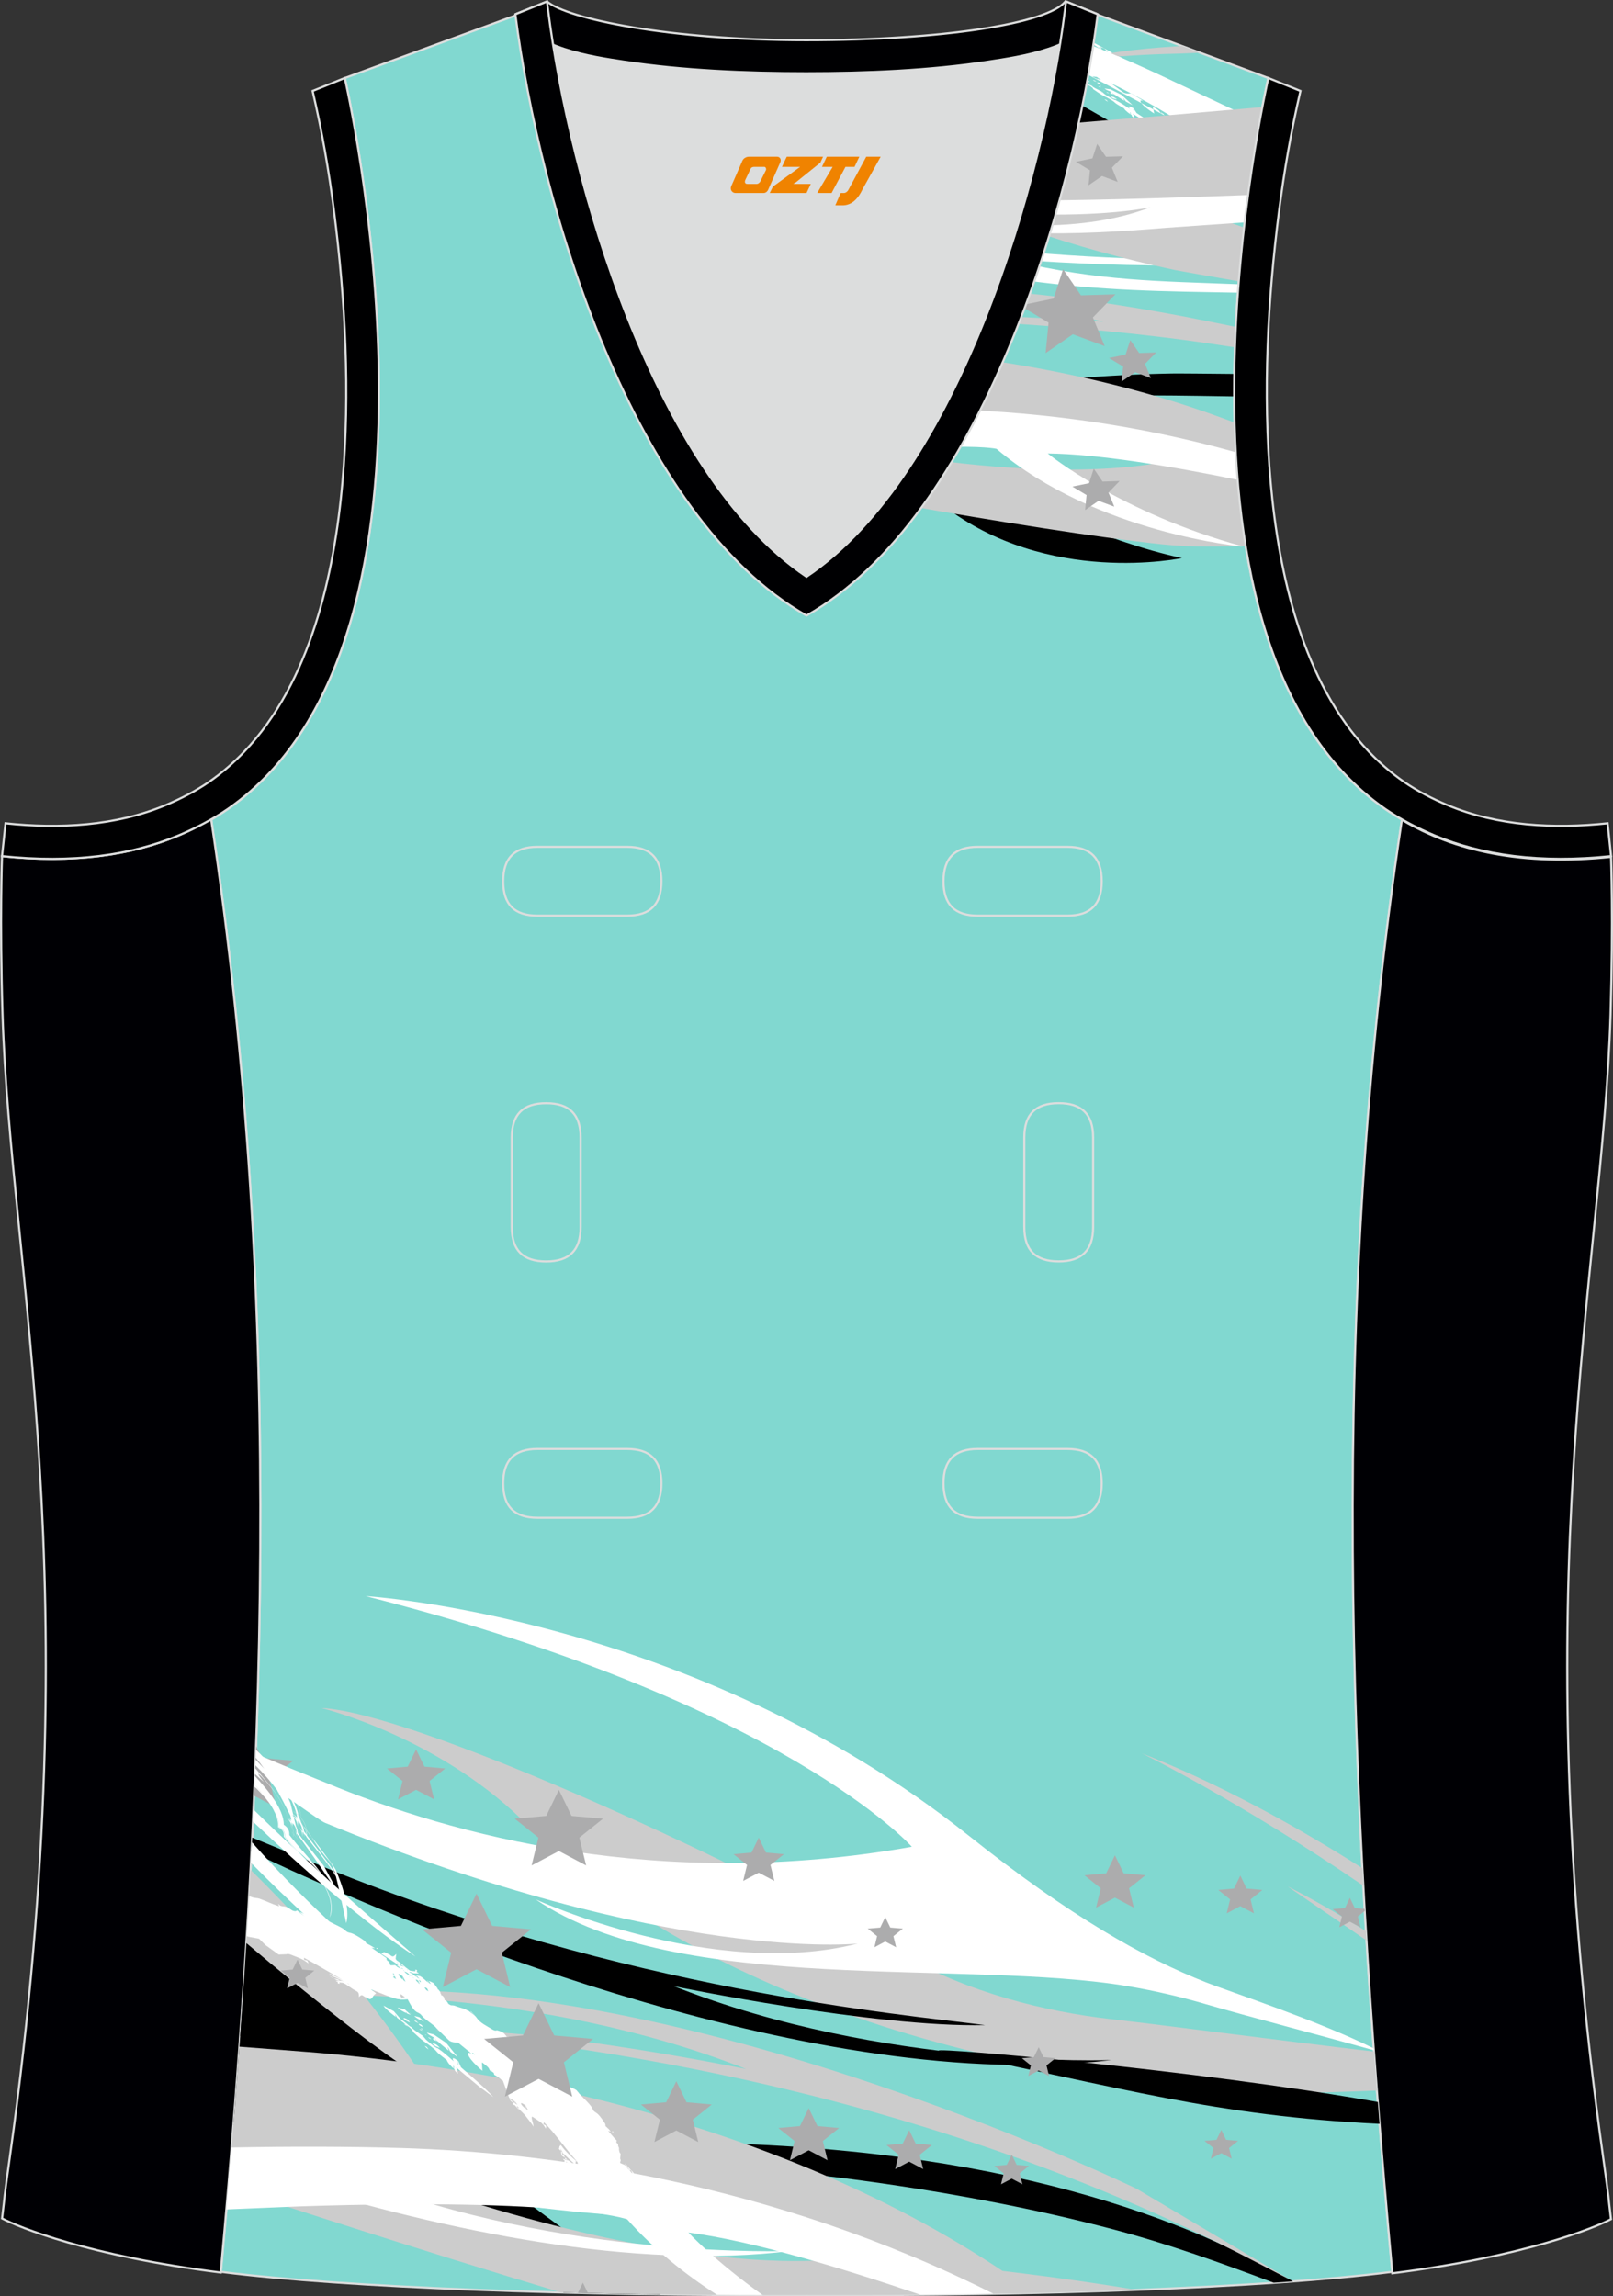 <?xml version="1.0" encoding="utf-8"?>
<!-- Generator: Adobe Illustrator 19.0.0, SVG Export Plug-In . SVG Version: 6.00 Build 0)  -->
<svg xmlns="http://www.w3.org/2000/svg" xmlns:xlink="http://www.w3.org/1999/xlink" version="1.1" id="图层_1" x="0px" y="0px" width="302.41px" height="430.42px" viewBox="0 0 302.41 430.42" enable-background="new 0 0 302.41 430.42" xml:space="preserve">
<rect x="0" y="0" width="302.41" height="430.42" fill="#333333" stroke="none"/>
<g id="XMLID_24_">
	<path id="XMLID_23_" fill="#81D8D0" stroke="#DCDDDD" stroke-width="0.4" stroke-miterlimit="22.926" d="M101.79,1.01L64.64,14.63   c0,0,25.43,109.52-25.04,139.02c13.92,91.93,10.01,182.4,1.81,272.21c23.37,2.98,66.59,4.52,109.81,4.36   c43.21,0.17,86.44-1.37,109.81-4.36c-8.2-89.81-12.11-180.28,1.81-272.21c-50.47-29.5-25.05-139.02-25.05-139.02l-37-13.73   l-11.74,8.47l-40.26,2.38l-33.12-3.11L101.79,1.01z"/>
	<path fill="#DCDDDD" d="M151.21,108.12c26.92-18.11,42.35-67.47,47.53-99.78c-4.43,1.88-9.9,2.69-13.42,3.22   c-11.14,1.68-22.91,2.18-34.17,2.18s-23.02-0.5-34.17-2.18c-3.48-0.52-8.88-1.32-13.28-3.16   C108.88,40.71,124.31,90.02,151.21,108.12z"/>
	<path fill="#000004" stroke="#DCDDDD" stroke-width="0.4" stroke-miterlimit="22.926" d="M262.83,153.67   c9.87,5.89,22.68,8.69,39.21,6.95c0,0,0.45,11.69-0.09,29.57c-1.51,49.08-16.57,105.44-1.41,214.04c1.31,9.36,0.84,6.4,1.49,11.76   c-3,1.58-16.16,7.01-40.99,10.14C252.8,336.24,248.89,245.69,262.83,153.67z"/>
	<path fill="#000002" stroke="#DCDDDD" stroke-width="0.4" d="M205.5,2.55l-0.12,0.27c-2.78,6.16-14.16,7.84-20.06,8.73   c-11.14,1.68-22.91,2.18-34.17,2.18s-23.02-0.5-34.17-2.18c-5.9-0.89-17.28-2.56-20.06-8.73l-0.1-0.23   c1.13-0.45,1.64-0.66,5.74-2.31c3.85,3.24,22.89,7.26,48.59,7.26s45.26-3.15,48.59-7.26l0.15,0.01   C204.02,1.96,202.51,1.35,205.5,2.55z"/>
	<g>
		<path d="M171.77,91.12c1.69,1.11,3.36,2.3,5.01,3.58c19.67,15.27,44.81,9.91,44.81,9.91c-14.26-3.07-31.64-11.04-46.48-19.13    C173.99,87.49,172.87,89.37,171.77,91.12z"/>
		<path d="M231.4,70.09c-4.76-0.05-10.38-0.1-11.69-0.08c-11.51,0.19-24.31,1.18-38.47,3.27c-0.16,0.35-0.31,0.69-0.47,1.04    l30.89-0.15c0,0,3.2-0.09,8.48-0.03c1.54,0.02,7.01,0.08,11.24,0.16C231.38,72.88,231.38,71.48,231.4,70.09z"/>
		<path d="M223.67,45.99c-0.52-4.26,2.44-8.47,2.47-12.86c-5.83-3.56-18.64-10.64-27.82-15.98c-0.9,5.4-1.87,10.52-3.03,15.35    c-0.22,0.93-0.45,1.85-0.69,2.76c5.44,1.02,10.83,1.03,16.15,4.25C212.3,40.45,219.46,43.93,223.67,45.99z"/>
		<path fill="#FFFFFF" d="M232.2,53.28c-14.94-0.59-26.29-0.58-41.77-4.34c-0.36,1.08-0.72,2.14-1.08,3.18    c1.12,0.18,2.06,0.32,2.64,0.4c14.68,2.01,26.15,2.09,40.1,2.34C232.12,54.33,232.16,53.8,232.2,53.28L232.2,53.28z M190.52,48.66    c0.17-0.51,0.34-1.02,0.51-1.54l1.38,0.12c10.74,0.93,20.18,1.29,27.82,1.43c0.06,0.36,0.12,0.72,0.19,1.07    C208.09,49.85,195.16,49,190.52,48.66z"/>
		<path fill="#FFFFFF" d="M206.11,16.09c0.04,0.06,0.23,0.11,0.22,0.11c-0.03-0.07,0-0.02,0.02,0.01c0.03,0.01,0.08,0.02,0.08,0.02    c-0.05-0.05-0.15-0.15-0.15-0.15C206.25,16.07,206.1,16.02,206.11,16.09L206.11,16.09L206.11,16.09z M200.12,5.41    c0.2,0,0.4,0,0.58-0.02l-0.12,0.16l19.44,10.61l0,0c-0.17-0.18-0.32-0.3-0.57-0.48c0.02,0.08,0.06,0.24,0.06,0.24    c-0.82-0.67-0.63-0.74-1.81-0.92c-0.21,0.15-0.51,0.04-0.73-0.05c-0.98-0.45-1.98-0.73-2.67-1.49c-0.11-0.15-0.28-0.22-0.44-0.34    c-0.34-0.18-1-0.58-1-0.58c-0.02,0.01-0.08,0.03-0.08,0.03c-0.55-0.27-1.23-0.27-1.84-0.43c-0.29-0.09-0.41-0.08-0.72-0.06    c-0.14,0.03-0.27-0.09-0.46-0.15c-0.15-0.07-0.09-0.07-0.07-0.07c-0.19-0.19-0.27-0.38-0.59-0.42c-0.06-0.09-0.14-0.21-0.11-0.32    c-0.15-0.16-0.26-0.34-0.5-0.36c-0.1-0.02-0.09-0.12-0.09-0.19c-0.17-0.1-0.13-0.08-0.16-0.27c-0.13-0.1-0.34-0.34-0.34-0.34    c-0.04,0-0.13,0-0.13,0c0-0.04,0.01-0.11,0.01-0.11c-0.24-0.25-0.73-0.75-0.73-0.75c-0.23-0.14-0.82-0.27-0.82-0.27    c0.13,0.15,0.4,0.43,0.4,0.43c-0.42-0.17-0.38-0.09-0.55-0.47c-0.02-0.01-0.02-0.01-0.05,0c0.05,0.09,0.1,0.28,0.1,0.28    c-0.37-0.23-0.88-0.61-1.26-0.77c-0.22-0.03-0.66-0.09-0.66-0.09c0.2,0.16,0.6,0.49,0.6,0.49c-0.13-0.06-0.41-0.18-0.41-0.18    c-0.13-0.11-0.18-0.28-0.29-0.31c0.06,0.09,0.19,0.27,0.19,0.27c-0.28-0.14-0.8-0.47-0.8-0.47c-0.07,0-0.46-0.14-0.42-0.16    c0.05-0.03,0.19-0.01,0.34,0.03l0.02,0c0.15,0.03,0.29,0.08,0.35,0.1c-0.01-0.01-0.04-0.02-0.04-0.02    c0.26-0.02,0.78-0.07,0.78-0.07c0.02-0.11-0.36-0.18-0.36-0.18c0.24-0.35-0.23-0.37-0.23-0.29c0.02,0.07,0.05,0.22,0.05,0.22    c-1.13,0.01-0.64,0.05-1.55-0.4c-0.18-0.12-0.54-0.36-0.54-0.36c-0.09-0.04-0.06-0.03-0.05-0.03c-0.26-0.14-0.77-0.43-0.77-0.43    L201,6.38c0.02,0.01,0.04,0.05,0.04,0.05c-0.3-0.18-0.22-0.16-0.17-0.15c-0.02-0.02-0.42-0.2-0.81-0.39L200.12,5.41L200.12,5.41z     M205.41,15.27c0.07,0.02,0.2,0.07,0.2,0.07c-0.11-0.08-0.33-0.23-0.33-0.23c-0.41-0.2-0.5-0.05,0.1,0.17    C205.3,15.13,205.38,15.23,205.41,15.27L205.41,15.27L205.41,15.27z M204.08,13.96c0.02,0.04,0.11,0.08,0.15,0.09l-0.01-0.02    L204.08,13.96L204.08,13.96L204.08,13.96z M204.23,14.03L204.23,14.03l0.09,0.05c0,0-0.04-0.03-0.07-0.04    C204.24,14.02,204.22,13.98,204.23,14.03L204.23,14.03z M205.7,15.5c0.1,0.15,0.52,0.29,0.52,0.29c-0.07-0.21,0.01-0.06,0.05,0    c0.07,0.03,0.22,0.08,0.22,0.08c-0.12-0.11-0.37-0.34-0.37-0.34C206.05,15.51,205.64,15.36,205.7,15.5L205.7,15.5L205.7,15.5z     M204.85,14.34L204.85,14.34c0.21,0.24,1.05,0.52,1.03,0.52c-0.18-0.33,0-0.11,0.1,0.01c0.16,0.05,0.47,0.15,0.47,0.15    c-0.27-0.19-0.81-0.58-0.81-0.58C204.83,14.34,204.82,14.3,204.85,14.34L204.85,14.34z M212.16,21.65c0-0.07,0.05-0.06,0.13-0.03    l-0.25-0.13c-0.13-0.21,0.04-0.32-0.19-0.49c0,0,0.04,0.27,0.07,0.41c0,0-0.98-0.65-1.19-1.1c0,0-1.18-0.7-1.18-0.7    c-0.49-0.28-0.68-0.56-0.96-0.72l-0.73-0.43l0.03,0.02l-0.59-0.32c0,0,0.02,0.01,0,0.03l-0.29-0.18l0,0l0,0    c-0.01-0.01-0.09-0.04-0.13-0.05c-0.71-0.37-1.25-0.8-1.89-1.23c-0.01,0-0.11-0.06-0.07-0.07c-0.04-0.08,0.01-0.02,0.04-0.06    c-0.59-0.59-1.53-0.99-2.29-1.45c0,0-0.27-0.17-0.41-0.25c-0.04-0.05-0.73-0.97-0.21-0.1c-0.65-0.35-1.63-0.9-2.11-1.41    c-0.06-0.09-0.05-0.06,1.65,0.59c0,0,0.81,0.7,1.22,1.06l0.91,0.5c0.07,0.05,0.45,0.29,0.65,0.42l0.18,0.06l0.04,0.07    c0,0,0.04,0.02,0.05,0.03c-0.01-0.02-0.05-0.06-0.08-0.1c0.11,0.04,0.1,0.05,0.32,0.22c0,0-0.07-0.02-0.1-0.03    c0,0,0.36,0.22,0.54,0.33c0,0,0.83,0.42,1.24,0.63c0,0,0.37,0.33,0.56,0.49c0.22,0.16,1.75,1.14,1.99,1.09    c0.91,0.45,1.88,1.11,2.73,1.66c-0.09-0.11-0.17-0.2-0.22-0.34c-0.03-0.34,0.76,0.16,0.9,0.24c0,0,0.37,0.58,0.56,0.87    c1.5,0.99,4.31,2.75,5.57,3.87c0,0-1.62-0.89-2.43-1.34c0,0-2.57-1.59-3.85-2.39c0,0,0.22,0.35,0.32,0.52l-0.23-0.11l0.07,0.05    c0,0,0.17,0.26,0.25,0.39c0,0-0.13-0.07-0.2-0.1c-0.02-0.08-0.04-0.22-0.03-0.02C212.54,22.01,212.21,21.82,212.16,21.65    L212.16,21.65L212.16,21.65z M207.78,17.47c0.05,0.02,0.15,0.04,0.15,0.04c-0.08-0.06-0.24-0.18-0.24-0.18    c-0.34-0.14-0.34-0.01,0.08,0.13C207.71,17.37,207.75,17.42,207.78,17.47L207.78,17.47L207.78,17.47z M212.45,20.27l0.09,0.55    c0,0,0.05,0.03,0.08,0.05C212.59,20.75,212.51,20.38,212.45,20.27L212.45,20.27L212.45,20.27z M206.49,17.21l0.06,0.1    c0,0,0.07,0.04,0.1,0.06C206.63,17.35,206.47,17.11,206.49,17.21L206.49,17.21L206.49,17.21z M204.53,15.97l0.02,0.02l0.01,0    C204.54,15.99,204.53,15.97,204.53,15.97L204.53,15.97L204.53,15.97z M203.71,15.51L203.71,15.51L203.71,15.51L203.71,15.51    L203.71,15.51L203.71,15.51z M203.71,15.51L203.71,15.51L203.71,15.51L203.71,15.51L203.71,15.51L203.71,15.51L203.71,15.51    L203.71,15.51z M207.89,18.46L207.89,18.46L207.89,18.46L207.89,18.46L207.89,18.46L207.89,18.46z M203.49,14.85    c-0.04-0.01-0.13-0.02-0.13-0.02c-0.45,0,0.61,0.49,0.58,0.47c-0.08-0.26,0.01-0.08,0.07,0.01c0.1,0.03,0.32,0.08,0.32,0.08    C204.01,15.09,203.97,14.95,203.49,14.85L203.49,14.85L203.49,14.85z M202.13,13.4L202.13,13.4c0.29,0.31,1.42,0.65,1.4,0.64    c-0.23-0.38-0.03-0.13,0.12,0.05c0.21,0.05,0.62,0.15,0.62,0.15c-0.36-0.24-1.07-0.73-1.07-0.73    C202.11,13.41,202.1,13.35,202.13,13.4L202.13,13.4z M207.09,18.63c0.1,0.12,0.42,0.32,0.41,0.32c-0.05-0.15,0-0.05,0.04,0.02    c0.07,0.03,0.2,0.1,0.2,0.1c-0.1-0.11-0.3-0.33-0.3-0.33C207.08,18.61,207.08,18.6,207.09,18.63L207.09,18.63L207.09,18.63z     M208.12,16.76l0.01,0.03c0,0,0.01-0.02,0.03-0.01C208.15,16.77,208.11,16.73,208.12,16.76L208.12,16.76L208.12,16.76z     M212.34,19.7c-0.69-0.64-2.07-1.92-2.07-1.92c-0.7-0.35-2.09-1.04-2.09-1.04c-1.1-0.13-1.11-0.19-1.07-0.14    c0.4,0.39,0.9,0.42,1.29,0.67c-0.62,0.11,0.08,0.34,0.34,0.41c-0.09-0.12-0.25-0.28-0.32-0.4c0.14,0.14,0.42,0.41,0.42,0.41    c0.04,0.01,0.13,0.03,0.13,0.03c0.59,0.43,1.86,1.19,1.86,1.19c-0.66-1.18,0.21,0.08,0.25,0.13    C211.51,19.26,212.34,19.7,212.34,19.7L212.34,19.7L212.34,19.7z M203.41,15.68c0.15,0.12,0.52,0.28,0.52,0.28    c-0.12-0.14-0.02-0.05,0.05,0l0.21,0.1l-0.42-0.28C203.4,15.68,203.39,15.67,203.41,15.68L203.41,15.68L203.41,15.68z     M204.18,16.07L204.18,16.07L204.18,16.07L204.18,16.07L204.18,16.07z M207.13,17c-0.26-0.15-0.39-0.09-0.1-0.01    c-0.03-0.06-0.02-0.03,0,0C207.06,17,207.13,17,207.13,17L207.13,17L207.13,17z M206.28,16.36c-0.04-0.04-0.08-0.09-0.02-0.01    c-0.39-0.09-0.48-0.24-0.09-0.11c0,0,0.17,0.11,0.26,0.16C206.43,16.4,206.33,16.37,206.28,16.36L206.28,16.36L206.28,16.36z     M209.06,18.45l0.1,0.09C209.12,18.49,208.87,18.17,209.06,18.45L209.06,18.45L209.06,18.45z M208.72,18.18l0.03,0.1    c0,0,0.01-0.02,0.03-0.01C208.78,18.26,208.74,18.19,208.72,18.18L208.72,18.18L208.72,18.18z M209.02,18.34    c-0.08-0.06-0.26-0.16-0.26-0.16c-0.15-0.03-0.46-0.1-0.46-0.1c-0.43-0.03,0.6,0.48,0.59,0.45c0-0.02-0.02-0.04-0.04-0.05    c0.14,0.05,0.42,0.15,0.42,0.15c-0.02-0.01-0.07-0.04-0.07-0.04c0.08,0.01,0.23,0.03,0.23,0.03    C209.3,18.53,209.02,18.34,209.02,18.34L209.02,18.34L209.02,18.34z M199.41,11.58c1.11,0.29,2.35,0.58,2.73,0.5    c0.18,0.1,1.23-0.12,1.3-0.14c0.4,0.55,0.99,1.44,1.65,1.73c0.5,0.16,0.6,0.18,0.95,0.52c0.54,0.46,1.52,0.89,2.16,1.32    c0.12,0.11,0.26,0.23,0.39,0.33c0.69,0.5,2.06,1.5,2.06,1.5c0.39,0.23,0.94,0.22,1.38,0.15l1.62,0.98l-0.02-0.01    c0.13,0.07,0.39,0.23,0.39,0.23c-0.04-0.14,0.02-0.01,0.05,0.03l-0.03-0.02c-0.05-0.01-0.12-0.05-0.13-0.06l0.46,0.3    c-0.24-0.08-0.69-0.26-0.53,0.14c0.44,0.91,2.56,2.2,2.55,2.19c-0.09-0.42-0.26-1.25-0.26-1.25c0.3,0.16,1.1,0.57,1.23,0.83    c0.05,0.14,0.31,0.35,0.43,0.45c-0.02-0.06-0.06-0.18-0.06-0.18c-0.02-0.35,0.03-0.11,0.07,0.05c0.12,0.07,0.37,0.21,0.37,0.21    c0.04,0.09,0.11,0.27,0.11,0.27c0.41,0.19,0.6,0.23,1,0.48L199.41,11.58L199.41,11.58L199.41,11.58z M200.39,6.58l-0.1,0.57    c0.15-0.02,0.36-0.05,0.49-0.07c0.17,0.13,0.42,0.27,0.62,0.35c-0.05-0.07-0.19-0.27-0.18-0.27c-0.07-0.03-0.15-0.07-0.24-0.11    c0,0,0.2-0.04,0.29-0.05L200.39,6.58L200.39,6.58L200.39,6.58z M203.4,7.88l0,0.01L203.4,7.88L203.4,7.88L203.4,7.88L203.4,7.88    L203.4,7.88z M214.76,19c0,0,0.1,0.03,0.15,0.04c-0.09-0.07-0.17-0.13-0.23-0.17L214.76,19L214.76,19L214.76,19z M214.67,18.86    c-0.31-0.19-0.34-0.05,0.06,0.12L214.67,18.86L214.67,18.86L214.67,18.86z M214.07,18.45l0.01,0.02    C214.07,18.46,214.06,18.45,214.07,18.45L214.07,18.45L214.07,18.45z M206.19,10.31c0,0,0.17,0.08,0.25,0.12    c0,0-0.18-0.27-0.26-0.41c-0.07-0.03-0.39-0.21-0.39-0.07c-0.04,0.01,0.29,0.27,0.28,0.31C206.07,10.26,206.15,10.29,206.19,10.31    L206.19,10.31L206.19,10.31z M204.88,9.47c0,0,0.03,0.02,0.05,0.03l-0.06-0.11l0.03,0.02c0,0-0.18-0.27-0.27-0.41    c-0.74-0.35-0.25,0.14,0.02,0.29c-0.02-0.11-0.12-0.61,0.04,0.02l0.15,0.07l-0.02,0.03c0,0,0.04,0.02,0.04,0.05l-0.01-0.08l0,0    C204.86,9.4,204.87,9.44,204.88,9.47L204.88,9.47L204.88,9.47z M204.85,9.38l0.02,0.01l0-0.01c0,0-0.01-0.01-0.02-0.01    L204.85,9.38L204.85,9.38L204.85,9.38L204.85,9.38L204.85,9.38L204.85,9.38z M204.82,9.41C204.71,9.28,204.7,9.48,204.82,9.41    L204.82,9.41L204.82,9.41z M202.54,11.99c0,0,0.02-0.13-0.03-0.16c0,0,0.43-0.12,0.54-0.15c0,0-0.49-0.27-0.74-0.41    c-0.06,0.19-0.02,0.46,0.2,0.55c-0.03,0.01-0.03,0.01-0.04,0.03C202.46,11.86,202.52,11.95,202.54,11.99L202.54,11.99    L202.54,11.99z M202.43,11.15c-0.02,0.01-0.03,0.01-0.04,0.03c0,0,0.09,0.02,0.13,0.02C202.52,11.21,202.46,11.17,202.43,11.15    L202.43,11.15L202.43,11.15z M204.83,8.92L204.83,8.92L204.83,8.92c-0.04-0.02-0.2-0.12,0.04,0.19    C204.87,9.1,204.84,8.98,204.83,8.92l0.08,0.21c0,0,0.1,0.05,0.16,0.07c-0.06-0.33-0.06-0.1-0.21-0.27    C204.84,8.88,204.82,8.87,204.83,8.92L204.83,8.92L204.83,8.92z M203.9,8.7c0,0,0.03,0.02,0.05,0.03c0,0-0.06-0.06-0.09-0.08    c-0.21-0.06-0.06,0.04,0.02,0.07C203.9,8.75,203.78,8.57,203.9,8.7L203.9,8.7L203.9,8.7z M203.62,8.37l-0.1-0.06    c0,0-0.03,0-0.05,0c-0.15,0.02,0.15,0.12,0.19,0.14L203.62,8.37L203.62,8.37L203.62,8.37z M203.65,8.39l0.03,0.05    c0,0,0.07,0.02,0.1,0.03L203.65,8.39L203.65,8.39L203.65,8.39z M202.36,9.17c0,0,0.25,0.15,0.38,0.22c0,0-0.35-0.5-0.53-0.74    c-0.08-0.05-0.76-0.47-0.69-0.21c0.13,0.26,0.51,0.52,0.77,0.69C202.37,9.42,201.93,7.84,202.36,9.17L202.36,9.17L202.36,9.17z     M201.09,9.48L201.09,9.48c-0.02-0.02-0.03-0.05-0.04-0.06l0.01,0.05C201.05,9.46,201.08,9.47,201.09,9.48L201.09,9.48z     M201.03,9.36L201.03,9.36l0.04,0.02c-0.09-0.19-0.11-0.32-0.26-0.44c0.01,0.03,0.03,0.12,0.06,0.32L201.03,9.36    C201.03,9.36,201.03,9.36,201.03,9.36L201.03,9.36z M201.03,9.39c-0.12-0.13-0.19-0.07,0.01,0.05L201.03,9.39L201.03,9.39    L201.03,9.39z M200.84,9.26L200.84,9.26c0.01,0.11-0.03-0.26-0.03-0.31c-0.03-0.02-0.07-0.05-0.13-0.08    c0.07,0.19,0.12,0.05,0.08,0.35C200.77,9.21,200.82,9.24,200.84,9.26L200.84,9.26z M200.64,8.3L200.64,8.3c0,0,0,0.11,0.01,0.17    c0,0,0.24,0.14,0.36,0.21C201.01,8.67,200.77,8.42,200.64,8.3L200.64,8.3z M201.05,9.1c0-0.03-0.03-0.23,0.03-0.01    c0,0,0.1,0.06,0.15,0.08c0,0-0.12-0.21-0.18-0.32C200.84,8.65,200.58,8.75,201.05,9.1L201.05,9.1L201.05,9.1z M201.81,7.44    c0.04,0.04,0.17,0.09,0.23,0.1c-0.01-0.02-0.06-0.11,0.01-0.02c0,0,0.07,0.02,0.1,0.03c0,0-0.18-0.11-0.27-0.16c0,0-0.04,0-0.05,0    C201.8,7.41,201.8,7.41,201.81,7.44L201.81,7.44L201.81,7.44z M201.9,7.14c-0.05-0.06-0.27-0.35,0.05,0c0,0,0.14,0.02,0.21,0.03    c0,0-0.24-0.14-0.36-0.2C201.39,6.82,201.21,6.97,201.9,7.14L201.9,7.14L201.9,7.14z M201.67,7.23c0,0,0.04,0,0.05,0    c-0.01-0.01-0.05-0.02-0.08-0.03L201.67,7.23L201.67,7.23L201.67,7.23z M201.64,7.2c-0.01,0-0.01,0.01,0.02,0.02L201.64,7.2    L201.64,7.2L201.64,7.2z M202.12,7.07c-0.06-0.01-0.02,0.02,0.01,0.03c0,0,0.02,0.01,0.04,0.02    C202.16,7.12,202.13,7.09,202.12,7.07L202.12,7.07L202.12,7.07z M202.23,7.74c-0.19-0.02-0.05,0.05,0.02,0.07    c-0.01-0.01-0.02-0.03,0.07,0.01C202.33,7.82,202.26,7.76,202.23,7.74L202.23,7.74L202.23,7.74z M202.47,7.44    c-0.01,0-0.09-0.03,0.02,0.04c-0.01-0.01-0.02-0.03,0.09,0.02C202.59,7.5,202.51,7.46,202.47,7.44L202.47,7.44L202.47,7.44z     M203.14,8.58l0.06,0.04l-0.02-0.04C203.15,8.56,203.12,8.54,203.14,8.58L203.14,8.58L203.14,8.58z M203.21,8.6l0.02,0.03    c0,0,0.04,0.02,0.05,0.03C203.27,8.66,203.24,8.63,203.21,8.6L203.21,8.6L203.21,8.6z M202.9,8.06c-0.09-0.04-0.48-0.22-0.54-0.15    c-0.05,0.03,0.61,0.39,0.68,0.42l-0.02-0.01c0.01,0.01,0.08,0.04,0.12,0.04l0.19,0.08l0.07,0.05    C203.4,8.49,203.07,8.21,202.9,8.06L202.9,8.06L202.9,8.06z M203.33,8.45L203.33,8.45L203.33,8.45L203.33,8.45L203.33,8.45    L203.33,8.45z M203.33,8.45l-0.02-0.01h0l0,0l0,0L203.33,8.45L203.33,8.45L203.33,8.45z M203.02,8.32L203.02,8.32L203.02,8.32    L203.02,8.32L203.02,8.32z M202.74,7.54c-0.03-0.01-0.1-0.03,0.03,0.1c0.02,0.03-0.1-0.2,0.01-0.02c0,0,0.06,0.02,0.09,0.02    C202.87,7.64,202.79,7.57,202.74,7.54L202.74,7.54L202.74,7.54z M202.8,7.77c0-0.01-0.01-0.02,0.05,0    C202.77,7.7,202.7,7.73,202.8,7.77L202.8,7.77L202.8,7.77z M203.27,8.09c-0.02,0-0.06-0.02,0.02,0.04c-0.01-0.01-0.02-0.02,0.05,0    C203.34,8.13,203.29,8.1,203.27,8.09L203.27,8.09L203.27,8.09z M201.19,6.87c0,0,0.02-0.01,0.03-0.01c-0.07-0.06-0.13-0.03-0.05,0    C201.17,6.87,201.14,6.79,201.19,6.87L201.19,6.87L201.19,6.87z M201.13,6.73c-0.01-0.02-0.04-0.07,0.03-0.01    c0,0,0.05,0.01,0.07,0.01C201.01,6.57,200.86,6.65,201.13,6.73L201.13,6.73L201.13,6.73z M200.85,6.56l0.02,0.03    c0,0,0.04,0.01,0.07,0.01c0,0-0.07-0.04-0.11-0.06c-0.02-0.01-0.07-0.03,0.04,0.05C200.87,6.58,200.82,6.54,200.85,6.56    L200.85,6.56L200.85,6.56z M200.99,6.38L200.99,6.38L200.99,6.38L200.99,6.38L200.99,6.38z M200.7,5.38L200.7,5.38L200.7,5.38    L200.7,5.38L200.7,5.38z M201.22,7.16c0.01,0.01,0.08,0.09,0.25,0.31c0,0,0.2,0.08,0.3,0.11C201.54,7.38,201.44,7.27,201.22,7.16    L201.22,7.16L201.22,7.16z M213.65,18.48L213.65,18.48L213.65,18.48L213.65,18.48L213.65,18.48z M214.04,18.7l-0.02-0.01    C214.03,18.7,214.04,18.7,214.04,18.7L214.04,18.7L214.04,18.7z M213.91,18.65L213.91,18.65L213.91,18.65L213.91,18.65    L213.91,18.65z M213.34,12.64c-0.04,0-0.12-0.02-0.12-0.02c0.32,0.23,0.95,0.69,0.95,0.69C213.91,13.08,213.34,12.64,213.34,12.64    L213.34,12.64L213.34,12.64z M202.88,8.11c-0.05-0.03,0.02,0.04,0.04,0.06L202.88,8.11L202.88,8.11L202.88,8.11z M212.82,12.5    c0.02,0.01,0.05,0.03,0.05,0.03c0.02,0.01,0.02-0.01,0.05,0C212.88,12.52,212.86,12.53,212.82,12.5z"/>
		<path fill="#CCCCCC" d="M233.23,42.65c-10.21-3.66-29.14-9.99-37.34-12.75c-0.2,0.88-0.4,1.75-0.6,2.6    c-0.86,3.59-1.84,7.02-2.87,10.31c0.62,0.24,1.1,0.42,1.35,0.51c7.38,2.59,17.1,5.3,26.38,7.27c0.9,0.19,7.85,1.41,12.09,2.15    C232.53,49.21,232.86,45.84,233.23,42.65z"/>
		<path fill="#CCCCCC" d="M221.56,8.61c-0.68,0.05-1.14,0.08-1.22,0.09c-7.29,0.43-14.35,1.37-20.94,2.95l0,0.02    c1.45-0.22,9.6-1.36,21.21-1.61c0.07,0,2.01-0.08,4.4-0.17L221.56,8.61z"/>
		<path fill="#CCCCCC" d="M231.69,61.28l-5.65-1.15c-10.68-2.16-22.56-4.11-34.67-5.25c-0.16-0.02-1.26-0.13-2.86-0.29l-0.26,0.78    c-0.17,0.49-0.34,0.98-0.5,1.47c6.24,0.89,14.21,2.22,19.07,3.46c0,0-10.06-0.67-19.91-1.07c-0.15,0.41-0.29,0.81-0.44,1.22    c11.54,0.66,27.2,1.97,40.74,4.01l4.33,0.65C231.57,63.82,231.62,62.54,231.69,61.28z"/>
		<path fill="#CCCCCC" d="M231.7,85.08c-3.49,0.18-7.17,0.38-9.24,0.45c0,0-13.85,5.16-47.74,0.65c-1.79,3.15-3.56,5.97-5.27,8.48    c17.13,3.01,36.03,6.08,48.49,7.38c4.53,0.47,9.85,0.52,15.6,0.28C232.6,96.65,232.02,90.85,231.7,85.08z"/>
		<path fill="#CCCCCC" d="M231.46,79.2l-2.32-0.85c-15.32-5.64-30.95-9.05-45.33-11.06c-1.55,3.8-3.12,7.29-4.69,10.52    c19.92,0.9,38.09,4.42,52.64,8.28C231.62,83.79,231.52,81.49,231.46,79.2z"/>
		<path fill="#FFFFFF" d="M231.68,84.77c-18.7-5.25-36.51-7.43-52.06-7.98c-1.2,2.51-2.4,4.84-3.59,7.04    c8.23-0.3,10.79,0.3,10.79,0.3c18.87,15.96,46.31,18.33,46.31,18.33c-23.06-6.28-36.7-17.46-36.7-17.46    c9.34,0.1,22.91,2.34,35.61,4.94C231.89,88.21,231.77,86.49,231.68,84.77z"/>
		<polygon fill="#ACACAD" points="199.31,50.46 197.53,55.96 191.23,57.27 196.59,60.47 196.04,66.18 201.14,62.66 207.11,64.88     204.9,59.5 209.12,55.16 202.66,55.36   "/>
		<polygon fill="#ACACAD" points="211.91,63.75 211.03,66.46 207.92,67.11 210.57,68.7 210.3,71.51 212.82,69.77 215.76,70.87     214.67,68.21 216.76,66.07 213.57,66.17   "/>
		<polygon fill="#ACACAD" points="205.06,87.85 204.18,90.57 201.06,91.21 203.71,92.8 203.44,95.62 205.96,93.88 208.91,94.97     207.82,92.32 209.91,90.17 206.71,90.27   "/>
		<path fill="#FFFFFF" d="M234.57,32.42c-4.42-3.46-9.46-6.73-10.86-9.1c-7.27,2.05-17.8,4.17-25.58,5.32    c-0.25,0.04-0.99,0.14-2.02,0.27c-0.26,1.21-0.53,2.4-0.82,3.58c-0.63,2.64-1.33,5.19-2.06,7.67c0.71,0.02,1.25,0.04,1.51,0.04    c13.93,0.26,20.95-1.34,20.95-1.34c-7.18,2.73-15.19,3.53-22.67,3.38l-0.42-0.01c-0.14,0.47-0.29,0.93-0.43,1.39    c0.36,0.02,0.64,0.03,0.81,0.04c8.38,0.28,16.93-0.23,25.79-0.96l14.57-1.01C233.73,38.38,234.15,35.26,234.57,32.42L234.57,32.42    z M235.73,25.15c-3.98-0.13-9.89-1.08-10.03,0.34c-0.97-0.65-6.49-3.95-8.42-5.08c-3.99-2.33-9.8-5.42-16.4-8.15l-1.67-0.69    c0.24-1.59,0.48-3.2,0.73-4.84l1.51,0.55c5.44,2,12.46,5.06,18.32,7.87c0.79,0.38,11.03,5.19,16.37,7.72    C236,23.6,235.87,24.35,235.73,25.15z"/>
		<path fill="#CCCCCC" d="M236.66,20.07c-8.76,0.76-19.42,1.69-19.94,1.73c-3.36,0.27-11.44,0.92-19.51,1.6    c-0.59,3.14-1.22,6.17-1.93,9.1c-0.41,1.72-0.85,3.41-1.31,5.07c0.68,0,1.19,0.01,1.44,0c12.61-0.09,25.73-0.54,38.57-1.01    C234.92,29.62,235.92,23.92,236.66,20.07z"/>
		<polygon fill="#ACACAD" points="205.7,26.97 204.81,29.69 201.7,30.34 204.35,31.92 204.08,34.74 206.6,33 209.55,34.1     208.46,31.44 210.55,29.3 207.35,29.39   "/>
	</g>
	<path fill="#000004" stroke="#DCDDDD" stroke-width="0.4" stroke-miterlimit="22.926" d="M39.58,153.53   c-9.87,5.89-22.68,8.69-39.2,6.95c0,0-0.46,11.69,0.09,29.57c1.51,49.08,16.57,105.44,1.41,214.04c-1.31,9.36-0.84,6.4-1.49,11.76   c3,1.58,16.16,7.02,40.99,10.14C49.61,336.09,53.52,245.55,39.58,153.53z"/>
	<path fill="#000002" stroke="#DCDDDD" stroke-width="0.4" d="M96.62,2.67l5.93-2.39l0.21,1.61c4.02,31.78,19.68,86.86,48.45,106.22   c28.78-19.36,44.43-74.44,48.45-106.22l0.21-1.61l5.93,2.39c-4.53,35.76-22.05,94.31-54.59,112.72   C118.67,96.98,101.15,38.44,96.62,2.67z"/>
	<path fill="none" stroke="#DCDDDD" stroke-width="0.4" stroke-miterlimit="22.926" d="M183.31,158.74c-4.32,0-6.42,2.11-6.42,6.45   c0,4.34,2.1,6.45,6.42,6.45h16.82c4.32,0,6.42-2.11,6.42-6.45c0-4.34-2.1-6.45-6.42-6.45H183.31L183.31,158.74z M204.94,213.21   c0-4.32-2.11-6.42-6.45-6.42c-4.34,0-6.45,2.1-6.45,6.42v16.82c0,4.32,2.11,6.42,6.45,6.42c4.34,0,6.45-2.1,6.45-6.42V213.21   L204.94,213.21z M95.95,230.04c0,4.32,2.11,6.42,6.45,6.42c4.34,0,6.45-2.1,6.45-6.42v-16.82c0-4.32-2.11-6.42-6.45-6.42   c-4.34,0-6.45,2.1-6.45,6.42L95.95,230.04L95.95,230.04z M100.76,271.61c-4.32,0-6.42,2.11-6.42,6.45s2.1,6.45,6.42,6.45h16.82   c4.32,0,6.42-2.11,6.42-6.45s-2.1-6.45-6.42-6.45H100.76L100.76,271.61z M183.31,271.61c-4.32,0-6.42,2.11-6.42,6.45   s2.1,6.45,6.42,6.45h16.82c4.32,0,6.42-2.11,6.42-6.45s-2.1-6.45-6.42-6.45H183.31L183.31,271.61z M100.76,158.74   c-4.32,0-6.42,2.11-6.42,6.45c0,4.34,2.1,6.45,6.42,6.45h16.82c4.32,0,6.42-2.11,6.42-6.45c0-4.34-2.1-6.45-6.42-6.45H100.76z"/>
	<path fill="#000001" stroke="#DCDDDD" stroke-width="0.4" d="M62.63,39.63c2.12,16.63,3.04,33.98,1.58,50.69   c-1.52,17.33-6.03,37.57-18.4,50.56c-2,2.1-4.2,4.01-6.59,5.67c-2.48,1.72-5.41,3.22-8.19,4.38c-9.42,3.94-19.95,4.46-30,3.4   l-0.65,6.15c13.27,1.4,24.15-0.14,33.03-3.85c3.09-1.29,6.59-3.1,9.34-5.01c46.24-32.14,21.89-137,21.89-137l-6.03,2.43   C60.39,24.7,61.64,31.86,62.63,39.63z"/>
	<path fill="#000001" stroke="#DCDDDD" stroke-width="0.4" d="M239.79,39.63c-2.12,16.63-3.04,33.98-1.57,50.69   c1.52,17.33,6.03,37.57,18.4,50.56c2,2.1,4.2,4.01,6.59,5.67c2.48,1.72,5.41,3.22,8.19,4.38c9.42,3.94,19.95,4.46,30,3.4l0.65,6.15   c-13.27,1.4-24.15-0.14-33.03-3.85c-3.09-1.29-6.59-3.1-9.34-5.01c-46.24-32.14-21.89-137-21.89-137l6.02,2.43   C242.04,24.7,240.79,31.86,239.79,39.63z"/>
	<path fill="#ACACAD" d="M49.07,329.53l5.9,0.52l-4.43,3.55l1.27,5.22l-4.17-2.2c0.13-3.09,0.25-6.19,0.37-9.28L49.07,329.53z"/>
	<path fill="#CCCCCC" d="M96.08,424.19c0.46,0.25,0.94,0.5,1.41,0.76c-10.84-29.54-30.34-54.62-50.52-74.46   c-0.28,5.23-0.58,10.45-0.9,15.68C72.84,390.33,89.88,414.66,96.08,424.19z"/>
	<path d="M78.5,389.27c-4.23-2.83-8.47-5.88-12.69-9.15c-7.48-5.8-13.95-11.07-19.62-15.88c-0.36,5.8-0.74,11.6-1.16,17.39   c3.73,2.73,9.97,6.95,17.97,11.86L78.5,389.27z"/>
	<path d="M242.43,427.64l-0.56-0.31l-6.7-3.64c-23.73-12.16-64.86-24.79-130.8-21.55l45.17,5.18c0,0,29.33,2.69,59.11,10.56   c10.49,2.77,20.29,6.31,30.14,10.02C240.02,427.82,241.23,427.73,242.43,427.64z"/>
	<path d="M123.83,430.09c-26.29-16.41-51.03-37.99-55.67-43.92c-4.91-6.27-12.87-11.08-22.42-14.82c-0.59,9.01-1.25,18.01-1.97,27   c5.8,0.95,9.73,1.61,10.1,1.7c13.64,3.21,33.53,11.02,49.61,27.57c0.71,0.73,1.44,1.44,2.18,2.12   C111.58,429.89,117.66,430.01,123.83,430.09z"/>
	<path fill="#CCCCCC" d="M235.17,423.87l6.7,3.47l-28.76-17.05c0,0-91.17-44.16-155.23-36.27c0,0,42.71-1.73,82,13.82   c0,0-37.64-7.77-58.32-7.28C100.21,382.93,167.89,388.82,235.17,423.87z"/>
	<path fill="#CCCCCC" d="M256.1,361.99l0.11,1.77c-6.21-4.29-11.25-7.68-14.81-10.15C245.93,355.9,250.92,358.78,256.1,361.99   L256.1,361.99z M214.01,328.63c0,0,18.18,8.83,41.6,24.86c-0.06-1.1-0.12-2.2-0.18-3.29C241.81,341.54,227.89,334.11,214.01,328.63   z"/>
	<path fill="#CCCCCC" d="M257.6,384.57c-18.3-2.15-37.79-4.76-49.39-6.09c-12.36-1.43-26.6-4.88-39.85-12.42   c-33.38-18.99-91.41-45.08-108.11-45.89l0,0c0.84,0.21,22.96,5.79,39.12,22.45c14.03,14.46,53.29,42.66,129.35,49.58   c4.02,0.36,16.27,0.2,29.44-0.32C257.96,389.44,257.78,387.01,257.6,384.57z"/>
	<path fill="#CCCCCC" d="M193.85,429.81C146.62,395.4,84.67,386.8,57.9,384.66c-0.63-0.05-5.7-0.44-13.01-1.01   c-0.52,7.22-1.09,14.43-1.69,21.64l7.44-0.73c54.06-4.78,103.4,12.11,132.83,25.47C186.96,429.96,190.43,429.89,193.85,429.81z"/>
	<path fill="#CCCCCC" d="M213,429.23c-13.33-2.24-30.46-4.44-52.44-6.3c0,0-32.24,7.94-108.52-23.3l-3.82,10.03   c-0.08,0.7-0.15,1.39-0.23,2.08c3.9,1.28,30.12,9.85,57.16,17.98c14.72,0.38,30.39,0.54,46.06,0.48   C172.61,430.29,194,429.96,213,429.23z"/>
	<path fill="#FFFFFF" d="M42.86,409.33c5.36-0.27,10.36-0.49,11.22-0.23c29.46,9.06,64.73,16.48,94.25,12.84   c0,0-42.71,1.73-82-13.81c0,0,37.65,7.77,58.32,7.27c-10.49-1.3-36.89-3.4-68.87-11.71l-1.66-0.43l-10.87,1.39   C43.12,406.2,42.99,407.76,42.86,409.33z"/>
	<path fill="#FFFFFF" d="M142.99,430.22c-9.14-6.53-13.92-11.73-13.92-11.73c11.61,1.51,28.2,6.46,43.46,11.66   c4.61-0.04,9.19-0.1,13.7-0.19c-41.84-21.03-83.31-26.47-110.96-27.31c-9.67-0.29-20.7-0.31-31.85-0.1   c-0.32,3.87-0.65,7.74-0.98,11.61c6.46-0.28,12.49-0.53,13.72-0.57c50.44-1.66,61.42,2.42,61.42,2.42   c5.04,5.66,10.9,10.34,16.85,14.16C137.27,430.21,140.13,430.22,142.99,430.22z"/>
	<path fill="#FFFFFF" d="M78.91,380.24L78.91,380.24c0-0.08,0.18,0.01,0.22,0.02c0,0,0.1,0.14,0.14,0.2c0,0-0.06-0.03-0.1-0.04   c-0.02-0.05-0.04-0.11-0.02-0.02C79.16,380.41,78.95,380.31,78.91,380.24L78.91,380.24z M46.27,362.94l0.32,0.11l1.98,0.37   l1.18,1.17l2.5,1.8l1.4-0.06l0,0l0.04,0.02c0.17-0.16,0.63-0.02,0.81,0.05c1.47,0.59,2.1,0.7,3.35,1.66   c-0.09-0.17-0.13-0.48-0.31-0.58c-0.17-0.03-0.51-0.09-0.51-0.09c-0.02-0.14-0.05-0.41-0.04-0.41c2.47,1.33,7.29,4.18,7.29,4.18   c-0.87-0.43-2.63-1.27-2.63-1.27c0.23,0.18,0.68,0.55,0.68,0.55c0.63,0.23,1.64,0.76,2.27,1.06c-0.42-0.16-0.41-0.2-0.85-0.21   c-0.39-0.34-0.58-0.3-1.09-0.41l-0.94-0.51l0.3,0.21c0.22,0.12,0.39,0.23,0.63,0.3c0.42,0.26,0.57,0.37,1.09,0.41   c0.02,0.02,0.06,0.04,0.06,0.04c-0.28-0.01-0.85-0.02-0.85-0.02c0.03,0.1,0.45,0.24,0.43,0.23c-0.02,0.02-0.06,0.07-0.06,0.07   c0.02,0.15-0.09,0.11,0.16,0.22c0.34,0.12,0.17-0.06,0.1-0.22c1.02,0.13,0.56-0.02,1.33,0.4c0.44,0.3,1.32,0.89,1.32,0.89   c0.93,0.55,1.06,0.4,1.07,1.46c0.47-0.49,0.54-0.44,1.07-0.05c0.3,0.14,0.9,0.42,0.9,0.42c0.63,0.07,0.63-0.85,1.18-0.97   c0.26-0.1-0.88-0.76-0.88-0.85c0.99,0.37,4.48,1.9,5.25,1.84c0.2,0.15,1.52,0.03,1.61,0.02c0.39,0.73,0.94,1.92,1.68,2.38   c0.57,0.27,0.69,0.31,1.06,0.79c0.57,0.64,1.68,1.32,2.39,1.94c0.13,0.15,0.28,0.32,0.41,0.46c0.75,0.72,2.23,2.15,2.23,2.15   c0.43,0.33,1.1,0.4,1.66,0.39l1.78,1.45l-0.02-0.02c0.14,0.11,0.43,0.33,0.43,0.33c-0.02-0.18,0.04-0.01,0.06,0.05l-0.04-0.03   c-0.05-0.02-0.14-0.08-0.15-0.09l0.5,0.43c-0.28-0.14-0.79-0.43-0.67,0.09c0.36,1.19,2.7,3.09,2.69,3.08   c-0.03-0.53-0.09-1.58-0.09-1.58c0.33,0.23,1.24,0.87,1.34,1.21c0.03,0.17,0.31,0.48,0.44,0.62c-0.02-0.08-0.04-0.23-0.04-0.23   c0.04-0.44,0.06-0.13,0.07,0.06c0.14,0.1,0.41,0.31,0.41,0.31c0.03,0.12,0.09,0.35,0.09,0.35c0.49,0.32,0.72,0.38,1.21,0.82   c0.1,0.1,0.19,0.2,0.29,0.29c0.03-0.02,0.1-0.06,0.1-0.06c0.41,1.1,1.22,3.31,1.22,3.31c0.07,0.04,0.21,0.1,0.21,0.1   c0.32,0.2,0.5,0.31,0.63,0.4c0.01,0.05,0.14,0.36,0.18,0.46c-0.11-0.06-0.31-0.23-0.31-0.23c0.04,0.07,0.11,0.22,0.11,0.22   c-0.03,0.04-0.09,0.12-0.09,0.12c-0.06-0.03-0.19-0.09-0.19-0.09c0.13,0.13,0.4,0.39,0.4,0.39c0.02-0.02,0.05-0.08,0.05-0.08   c0.26,0.29,0.78,0.88,0.78,0.88c-0.04-0.17-0.04-0.23-0.21-0.33c-0.01-0.09-0.03-0.27-0.03-0.27c-0.01,0.08,0,0.23,0,0.23   c-0.2-0.42-0.04-0.27,0-0.23c0.01-0.05,0.03-0.04,0.02,0.02c0.06,0.05,0.18,0.16,0.18,0.16c-0.01,0.06-0.02,0.18-0.02,0.18   c0.06,0.12,0.95,0.98,0.95,0.98c0.5,0.52,1.16,1.47,1.63,2.06c0.09,0.14,0.19,0.28,0.27,0.42c-0.01-0.07-0.1-0.58-0.1-0.58   c-0.03-0.11-0.5-1.51-0.07-1.27c0.27,0.19,0.54,0.37,0.82,0.55c0.87,0.55,1.14,0.79,1.65,1.65c0.03-0.16,0.11-0.48-0.02-0.61   c-0.15-0.07-0.44-0.2-0.44-0.2c0.04-0.13,0.1-0.38,0.1-0.38c2.13,2.1,3.93,4.85,6.02,7.14c0.15,0.01,0.2,0.15,0.25,0.26   c-0.08-0.09-0.19-0.37-0.29-0.17c0.1,0.07,0.3,0.23,0.3,0.23c0.1,0.32,0.18,0.99,0.18,0.99c-0.2-0.15-0.59-0.46-0.59-0.46   c0,0.08-0.01,0.25-0.01,0.25c-0.43-0.44-0.91-0.94-1.51-1.18c0.01,0.02,0.03,0.08,0.03,0.08c-0.27-0.09-0.81-0.29-0.81-0.29   c0,0.13,0.37,0.39,0.36,0.38c-0.03,0.02-0.07,0.05-0.07,0.05c-0.04,0.17-0.13,0.08,0.09,0.29c0.3,0.23,0.18-0.03,0.15-0.2   c1.04,0.48,0.54,0.15,1.26,0.83c0.42,0.45,1.31,1.31,1.31,1.31c0.96,0.83,1.08,0.61,1.18,1.86c0.41-0.36,0.53-0.41,0.98-0.1   c0,0,0.14,0.11,0.13,0.11c0.24,0.11,0.7,0.36,0.7,0.36c0.86,0.73,2.71,3.18,3.19,3.5c0.15-0.19-2.76-4.82-2.68-4.7   c3.14,2.14,4.44,4.17,6.84,6.34l-6.5-7.55c-0.03-0.02-0.43-0.36-0.43-0.36c0.07,0.01,0.52,0.24,0.52,0.24   c1.01,0.41,4.33,2.36,4.7,2.4c0.15-0.05,0.46-0.14,0.46-0.14c0.04,0.07,0.1,0.23,0.1,0.23c0.03-0.09,0.04-0.17-0.03-0.24   c-0.18-0.18-0.18-0.45-0.12-0.68c0.34-0.81,1.52,0.77,1.98,0.04c-1.19-1.02-0.34-0.7-1.02-1.5c-0.44-0.48-0.84-0.78-1.21-1.33   c-0.06-0.1-0.34-0.26-0.33-0.26c0.29,0.37,0.84,1.13,0.84,1.13c0.49,0.25,0.25-0.02,0.67,0.73c0.24,0.4,0.7,1.2,0.72,1.24   l-0.34-0.48c-0.33-0.51-1.05-1.49-1.05-1.49c-0.04-0.01-0.11-0.02-0.11-0.02c-0.79-1.02-0.51-0.73-1.5-1.17   c-0.22-0.17,0.17-0.53-0.01-0.7c-0.17-0.2,0.11-0.94-0.02-1.14l0.04,0c-0.01,0-0.02,0-0.03,0l-0.02-0.02   c-0.04-0.01-0.05-0.01-0.06-0.01c-0.1-0.12-0.15-0.48-0.18-0.59c0-0.18,0.02-0.52-0.13-0.65c-0.11-0.13-0.04-0.1-0.02-0.09   c-0.04-0.6-0.09-0.4-0.35-0.66c0-0.13,0.01-0.26,0.06-0.38c-0.58-0.58-1.61-1.85-1.61-1.85c0.16,0.06,0.49,0.18,0.49,0.18   c-0.15-0.25-0.37-0.5-0.6-0.69c-0.58-0.52-0.3-0.29-0.43-0.77c-0.36-0.59-1-1.55-1.55-1.98c-0.61-0.42-0.63-0.36-0.9-1   c-0.43-0.78-1.75-1.94-2.4-2.68c0,0-0.51-0.64-0.52-0.63c-0.17-0.16-0.78-0.43-1.01-0.53c-0.54-0.16-1.62-0.45-2.01-0.8   c-0.28-0.29-0.98-0.73-0.98-0.73c-0.19-0.16-0.56-0.49-0.56-0.49l0.58,1.02l-0.28-0.36c-0.19-0.33-0.67-0.94-0.67-0.94   c-0.33-0.3-1.01-0.55-1.04-1.02c-0.15-0.04-0.46-0.13-0.46-0.13c-0.11-0.06-0.82-0.69-0.82-0.68c-0.86-0.19-0.31,0.03-0.92-0.49   c-0.12-0.16-0.05-0.11-0.03-0.11c-0.01-0.28-0.06-0.55-0.31-0.74c-0.02,0.01-0.06,0.02-0.06,0.02c-0.74-1.02-1.91-1.51-2.77-2.26   c-0.09-0.27-0.23-0.38-0.49-0.51c-0.03,0.08-0.08,0.24-0.08,0.24c-0.04-0.11-0.13-0.35-0.13-0.35c0.04-0.05,0.14-0.16,0.14-0.16   c0.08,0.03,0.23,0.08,0.23,0.08c-0.05-0.18-0.25-0.33-0.42-0.41c-0.03,0.04-0.09,0.12-0.09,0.12c-0.23-0.42-0.41-0.59-0.76-0.94   c0.01,0.1,0.03,0.31,0.03,0.31c-0.87-0.95-0.62-1.01-2.03-1.4c-0.29,0.15-0.63-0.02-0.87-0.16c-1.1-0.69-2.26-1.18-2.97-2.23   c-0.11-0.2-0.3-0.31-0.47-0.48c-0.39-0.27-1.11-0.86-1.11-0.86c-0.03,0.01-0.1,0.03-0.1,0.03c-0.61-0.42-1.44-0.51-2.15-0.8   c-0.34-0.15-0.48-0.16-0.86-0.17c-0.18,0.01-0.32-0.15-0.53-0.25c-0.17-0.11-0.1-0.11-0.07-0.1c-0.19-0.27-0.26-0.51-0.64-0.6   c-0.06-0.12-0.13-0.28-0.08-0.41c-0.15-0.22-0.24-0.46-0.54-0.52c-0.12-0.05-0.09-0.15-0.07-0.25c-0.19-0.16-0.14-0.12-0.14-0.35   c-0.14-0.14-0.35-0.47-0.35-0.47c-0.06-0.01-0.16-0.02-0.16-0.02c0.01-0.04,0.03-0.13,0.03-0.13c-0.24-0.35-0.76-1.03-0.76-1.03   c-0.26-0.2-0.95-0.45-0.94-0.45c0.14,0.2,0.41,0.59,0.41,0.59c-0.48-0.27-0.44-0.16-0.59-0.66c-0.03-0.02-0.03-0.02-0.06-0.01   c0.04,0.11,0.07,0.36,0.07,0.36c-0.4-0.34-0.96-0.89-1.39-1.14c-0.26-0.07-0.79-0.2-0.79-0.2c0.21,0.23,0.64,0.69,0.64,0.69   c-0.15-0.09-0.46-0.29-0.46-0.29c-0.14-0.15-0.16-0.37-0.3-0.42c0.06,0.12,0.18,0.36,0.18,0.36c-0.31-0.2-0.88-0.69-0.88-0.69   c-0.09-0.01-0.53-0.23-0.48-0.26c0.06-0.03,0.23,0.02,0.4,0.08l0.02,0.01c0.17,0.06,0.34,0.14,0.41,0.18   c-0.01-0.01-0.04-0.03-0.04-0.03c0.32,0.01,0.96,0.03,0.96,0.03c0.04-0.13-0.4-0.27-0.4-0.27c0.36-0.39-0.21-0.48-0.22-0.39   c0.01,0.09,0.02,0.27,0.02,0.27c-1.38-0.15-0.79-0.02-1.8-0.72c-0.2-0.17-0.59-0.52-0.59-0.52c-0.11-0.06-0.08-0.05-0.06-0.05   c-0.29-0.22-0.86-0.64-0.86-0.64l-0.08-0.06c0.02,0.02,0.04,0.06,0.04,0.06c-0.34-0.26-0.24-0.23-0.19-0.21   c-0.05-0.05-0.14-0.14-0.14-0.14c-0.07-0.14,0.1-0.92,0.11-0.99c-0.56,0.53-0.65,0.68-1.26,0.13c-0.31-0.14-0.94-0.44-0.94-0.44   c-0.24-0.08-0.62,0.3-0.61,0.29l3.21,2.1c-0.11,0-0.37,0.02-0.37,0.02c0.11,0.06,0.2,0.11,0.27,0.17c-0.01,0,0.13,0.27,0.17,0.36   c-0.23-0.14-0.51-0.34-0.69-0.52c-0.28,0.01-0.85,0.03-0.85,0.03c-0.02-0.02-0.02-0.05-0.04-0.07c-0.18-0.15-0.09-0.13-0.06-0.12   c-0.22-0.66-0.24-0.43-0.59-0.74c-0.06-0.13-0.11-0.29-0.09-0.43c-0.93-0.65-2.81-1.94-2.81-1.94c0.22,0.04,0.66,0.11,0.66,0.11   c-0.33-0.24-1.06-0.65-1.06-0.65c-0.91-0.44-0.45-0.22-0.86-0.72c-0.66-0.47-1.76-1.22-2.52-1.47c-0.76-0.19-0.74-0.13-1.27-0.64   c-0.62-0.51-2.05-1.07-2.83-1.52l-0.51-0.39c-0.62-0.27-2.33-0.18-3.2-0.62c-0.37-0.22-1.21-0.52-1.21-0.52   c-0.24-0.11-0.72-0.35-0.72-0.35c0.32,0.3,0.57,0.6,0.92,0.87c-0.13-0.1-0.39-0.3-0.39-0.3c-0.31-0.27-0.98-0.8-0.97-0.8   c-0.04-0.02-0.1,0.29-0.73,0.08c-0.41-0.14-0.74-0.54-1.33-0.74c-0.41-0.14-0.56-0.04-1.03-0.2c-0.16-0.06-0.23-0.24-0.4-0.3   c-0.18-0.06,0.27,0.44,0.08,0.38c-1.54-0.51-1.97-0.8-3.62-1.41c-0.37-0.14-0.9-0.11-1.26-0.23c-0.22-0.07-0.44-0.15-0.66-0.22   C46.56,357.95,46.42,360.45,46.27,362.94L46.27,362.94z M78.22,379.13L78.22,379.13c-0.03-0.05-0.11-0.19-0.04,0   c-0.69-0.36-0.54-0.53-0.09-0.23c0,0,0.24,0.22,0.36,0.33C78.45,379.25,78.29,379.17,78.22,379.13L78.22,379.13z M76.84,377.32   L76.84,377.32l0.16,0.11l0,0.03C76.96,377.43,76.85,377.38,76.84,377.32L76.84,377.32z M77,377.43c-0.01-0.06,0.02-0.01,0.02,0.01   c0.03,0.02,0.08,0.06,0.08,0.06L77,377.43L77,377.43L77,377.43z M78.51,379.46L78.51,379.46c-0.04-0.18,0.43,0.07,0.5,0.1   c0,0,0.26,0.32,0.39,0.48c0,0-0.17-0.08-0.25-0.13c-0.04-0.09-0.11-0.28-0.06-0.01C79.09,379.89,78.61,379.65,78.51,379.46   L78.51,379.46z M77.7,377.91c-0.03-0.05-0.02-0.01,0.95,0.23c0,0,0.58,0.56,0.87,0.83c0,0-0.36-0.17-0.55-0.26   c-0.1-0.15-0.27-0.46-0.12-0.02C78.88,378.71,77.92,378.24,77.7,377.91L77.7,377.91L77.7,377.91z M85.24,387.99L85.24,387.99   c0.02,0.22,0.39,0.5,0.4,0.5c0.02-0.25,0.03-0.07,0.04,0.03c0.08,0.05,0.22,0.16,0.22,0.16c-0.07-0.17-0.23-0.52-0.23-0.52   l-0.08-0.07l0.25,0.17c-0.1-0.23-0.29-0.69-0.29-0.69c1.41,1.18,4.23,3.52,4.23,3.52c0.9,0.67,2.71,2.01,2.71,2.01   c-1.33-1.56-4.43-4.14-6.06-5.58c-0.17-0.39-0.51-1.15-0.51-1.15c-0.14-0.11-1.02-0.85-1.04-0.42c0.04,0.17,0.11,0.3,0.2,0.45   c-0.93-0.8-1.98-1.76-3.01-2.45c-0.3,0.03-1.97-1.4-2.21-1.63c-0.2-0.23-0.59-0.69-0.59-0.69c-0.46-0.32-1.39-0.96-1.39-0.96   c-0.2-0.16-0.59-0.48-0.59-0.48c0.04,0.02,0.11,0.06,0.11,0.06c-0.23-0.24-0.22-0.25-0.34-0.31c0.03,0.05,0.07,0.11,0.08,0.14   c-0.02-0.02-0.06-0.05-0.06-0.05l-0.04-0.09l-0.21-0.11c-0.21-0.19-0.63-0.55-0.71-0.61l-1.01-0.74c-0.43-0.5-1.28-1.48-1.28-1.48   c-1.94-1.04-1.95-1.09-1.89-0.96c0.48,0.7,1.57,1.52,2.3,2.05c-0.47-1.15,0.2,0.09,0.23,0.15c0.15,0.12,0.46,0.37,0.46,0.37   c0.83,0.68,1.9,1.3,2.51,2.12c-0.05,0.04-0.09-0.04-0.06,0.06c-0.04,0,0.07,0.09,0.07,0.1c0.7,0.63,1.28,1.24,2.07,1.8   c0.05,0.02,0.13,0.08,0.15,0.09l0,0l0,0l0.32,0.27c0.02-0.02,0-0.04,0-0.04l0.66,0.48l-0.03-0.02l0.8,0.64   c0.32,0.25,0.49,0.61,1.04,1.03c0,0,1.31,1.04,1.31,1.04c0.17,0.6,1.24,1.54,1.24,1.54c-0.01-0.17-0.02-0.52-0.02-0.52   c0.25,0.24,0.03,0.36,0.14,0.64l0.28,0.19C85.32,387.92,85.25,387.91,85.24,387.99L85.24,387.99z M80.69,382.2L80.69,382.2   c-0.03-0.06-0.07-0.14-0.02-0.02c-0.48-0.24-0.45-0.39-0.07-0.17c0,0,0.17,0.17,0.26,0.26C80.86,382.26,80.75,382.22,80.69,382.2   L80.69,382.2z M85.84,386.33L85.84,386.33c0.05,0.15,0.08,0.61,0.1,0.77c-0.03-0.02-0.1-0.08-0.1-0.08L85.84,386.33L85.84,386.33z    M79.17,381.68L79.17,381.68c-0.01-0.12,0.14,0.19,0.16,0.23c-0.04-0.03-0.11-0.09-0.11-0.09L79.17,381.68L79.17,381.68z    M77.01,379.87L77.01,379.87c0.01,0,0.02,0.02,0.03,0.04l-0.02-0.01L77.01,379.87L77.01,379.87z M76.11,379.18L76.11,379.18   L76.11,379.18L76.11,379.18L76.11,379.18L76.11,379.18z M76.11,379.18L76.11,379.18l-0.01-0.01v0l0,0L76.11,379.18L76.11,379.18   L76.11,379.18z M80.64,383.43L80.64,383.43L80.64,383.43L80.64,383.43L80.64,383.43L80.64,383.43z M75.96,378.34L75.96,378.34   c0.56,0.2,0.58,0.38,0.91,0.78c0,0-0.25-0.1-0.37-0.15c-0.05-0.12-0.14-0.36-0.08-0.02c0.03,0.03-1.17-0.73-0.62-0.66   C75.81,378.28,75.91,378.32,75.96,378.34L75.96,378.34z M74.58,376.35c-0.04-0.07-0.03,0.01,1.27,0.29c0,0,0.78,0.7,1.17,1.06   c0,0-0.48-0.19-0.72-0.28c-0.15-0.24-0.35-0.57-0.14-0.07C76.18,377.35,74.88,376.77,74.58,376.35L74.58,376.35L74.58,376.35z    M79.63,383.52L79.63,383.52c-0.01-0.03-0.01-0.02,0.4,0.19c0,0,0.2,0.3,0.31,0.45c0,0-0.15-0.1-0.23-0.15   c-0.03-0.09-0.07-0.22-0.04-0.03C80.08,383.98,79.73,383.68,79.63,383.52L79.63,383.52z M81.22,381.36L81.22,381.36   c0-0.04,0.04,0.02,0.04,0.03c-0.02-0.02-0.04,0-0.04,0L81.22,381.36L81.22,381.36z M85.81,385.61L85.81,385.61   c0,0-0.93-0.66-1.39-1c-0.04-0.08-0.87-1.76-0.28-0.2c0,0-1.41-1.12-2.04-1.73c0,0-0.1-0.04-0.15-0.05c0,0-0.29-0.38-0.44-0.56   c0.07,0.16,0.23,0.38,0.32,0.54c-0.3-0.13-1.11-0.5-0.34-0.56c-0.43-0.37-1.04-0.48-1.45-1.02c-0.03-0.06-0.03,0.02,1.28,0.33   c0,0,1.56,1.06,2.34,1.59C83.66,382.94,85.09,384.72,85.81,385.61L85.81,385.61z M75.71,379.35L75.71,379.35   c-0.02-0.02-0.01-0.01,0.41,0.18l0.46,0.41l-0.23-0.15c-0.07-0.08-0.18-0.2-0.06-0.01C76.28,379.78,75.86,379.52,75.71,379.35   L75.71,379.35z M76.57,379.94L76.57,379.94L76.57,379.94L76.57,379.94L76.57,379.94z M79.98,381.52L79.98,381.52   c0,0-0.08-0.02-0.12-0.02c-0.01-0.04-0.03-0.07,0,0C79.52,381.36,79.69,381.31,79.98,381.52L79.98,381.52z M79.06,380.6   L79.06,380.6c0.06,0.02,0.18,0.07,0.18,0.07c-0.1-0.08-0.29-0.23-0.29-0.23c-0.45-0.21-0.37-0.02,0.09,0.15   C78.98,380.49,79.02,380.55,79.06,380.6L79.06,380.6z M82.06,383.59L82.06,383.59c-0.19-0.36,0.06,0.06,0.11,0.13L82.06,383.59   L82.06,383.59z M81.7,383.21L81.7,383.21c0.01,0.02,0.05,0.1,0.06,0.13c-0.02-0.02-0.04,0-0.04,0L81.7,383.21L81.7,383.21z    M82.03,383.44L82.03,383.44c0,0,0.3,0.28,0.45,0.42c0,0-0.18-0.05-0.27-0.07c0,0,0.05,0.04,0.07,0.06c0,0-0.32-0.17-0.48-0.25   c0.02,0.02,0.03,0.04,0.03,0.07c0.02,0.03-1.15-0.75-0.63-0.65c0,0,0.36,0.13,0.54,0.19C81.75,383.21,81.94,383.37,82.03,383.44   L82.03,383.44z M70.58,365.28L70.58,365.28L70.58,365.28L70.58,365.28L70.58,365.28z M70.58,365.28L70.58,365.28   c-0.01-0.02-0.07-0.12-0.08-0.17L70.58,365.28L70.58,365.28z M70.5,365.11L70.5,365.11L70.5,365.11L70.5,365.11L70.5,365.11z    M62.33,370.41L62.33,370.41l0.01,0.01c0.01,0,0.42,0.22,0.56,0.32c0,0-0.37-0.21-0.56-0.32l0,0L62.33,370.41L62.33,370.41z    M63.28,371.22l-0.01-0.01l0,0l-0.03-0.02L63.28,371.22L63.28,371.22L63.28,371.22z M61.71,370.34L61.71,370.34L61.71,370.34   L61.71,370.34L61.71,370.34z M70.58,365.28L70.58,365.28c0,0,0.03-0.08,0.04-0.12c0,0-0.06-0.04-0.09-0.06   c0.25,0.07,0.61,0.29,0.03,0.2C70.56,365.3,70.58,365.29,70.58,365.28L70.58,365.28z M105.88,404.64L105.88,404.64   c0,0,0.07,0.06,0.11,0.08C105.97,404.78,105.9,404.67,105.88,404.64L105.88,404.64z M77.12,369.72L77.12,369.72   C77.12,369.71,77.12,369.71,77.12,369.72l0,0.01v0.01L77.12,369.72L77.12,369.72z M98.59,395.29L98.59,395.29   c-0.26-1.33-0.13-0.28-0.09-0.05c-0.3-0.22-0.71-0.58-0.82-0.9c-0.08-0.36,0.85,0.34,0.82,0.31c0.17,0.31,0.52,0.93,0.52,0.93   C98.88,395.48,98.59,395.29,98.59,395.29L98.59,395.29z M88.88,385.1L88.88,385.1l-0.08-0.17c0.07,0.06,0.16,0.14,0.25,0.24   C89,385.15,88.88,385.1,88.88,385.1L88.88,385.1z M88.79,384.92L88.79,384.92l0.06,0.15C88.38,384.81,88.45,384.64,88.79,384.92   L88.79,384.92z M88.13,384.32L88.13,384.32c0-0.01,0,0.01,0.01,0.02L88.13,384.32L88.13,384.32z M80.06,373.12L80.06,373.12   c-0.04-0.03-0.14-0.08-0.14-0.08c0.01-0.04-0.34-0.42-0.29-0.42c0.03-0.18,0.39,0.09,0.46,0.14c0.08,0.18,0.24,0.54,0.24,0.54   C80.25,373.24,80.06,373.12,80.06,373.12L80.06,373.12z M78.62,371.89L78.62,371.89c0-0.03-0.01-0.09-0.02-0.11v0l-0.01,0.1   c0-0.04-0.04-0.07-0.04-0.07l0.04-0.04l-0.17-0.11c-0.07-0.8-0.05-0.17-0.04-0.03c-0.3-0.23-0.8-0.9,0.03-0.35   c0.09,0.18,0.25,0.54,0.25,0.54l-0.04-0.02l0.06,0.15C78.66,371.93,78.62,371.89,78.62,371.89L78.62,371.89z M78.61,371.77   L78.61,371.77l0-0.01L78.61,371.77l-0.01,0l0.01-0.01c0.01,0,0.02,0.02,0.02,0.02l0,0.01L78.61,371.77L78.61,371.77z M78.56,371.81   L78.56,371.81C78.4,371.89,78.46,371.63,78.56,371.81L78.56,371.81z M75.33,374.67L75.33,374.67c-0.02-0.06-0.08-0.17-0.08-0.17   c0.03-0.02,0.03-0.02,0.06-0.03c-0.24-0.15-0.25-0.49-0.14-0.71c0.28,0.2,0.82,0.61,0.82,0.61c-0.14,0.01-0.68,0.1-0.68,0.1   C75.37,374.51,75.33,374.67,75.33,374.67L75.33,374.67z M75.34,373.62L75.34,373.62c0.03,0.02,0.1,0.08,0.1,0.08   c-0.06-0.02-0.16-0.05-0.16-0.05C75.3,373.62,75.31,373.62,75.34,373.62L75.34,373.62z M78.66,371.2L78.66,371.2   c0-0.05,0.02-0.04,0.02,0.02c0.16,0.23,0.2-0.06,0.21,0.36c-0.06-0.03-0.18-0.11-0.18-0.11L78.66,371.2c0,0.08,0.01,0.24,0.01,0.24   C78.44,371.03,78.61,371.17,78.66,371.2L78.66,371.2L78.66,371.2L78.66,371.2z M77.57,370.8L77.57,370.8   c-0.12-0.18,0,0.05-0.02,0.02c-0.1-0.05-0.26-0.2-0.02-0.09c0.04,0.04,0.1,0.12,0.1,0.12C77.61,370.83,77.57,370.8,77.57,370.8   L77.57,370.8z M77.29,370.35L77.29,370.35l0.02,0.1c-0.04-0.02-0.38-0.19-0.2-0.19c0.02,0,0.06,0.01,0.06,0.01L77.29,370.35   L77.29,370.35z M77.33,370.38L77.33,370.38l0.15,0.12c-0.04-0.02-0.12-0.06-0.12-0.06L77.33,370.38L77.33,370.38z M75.62,371.16   L75.62,371.16c-0.28-1.71-0.04,0.31-0.08-0.06c-0.29-0.25-0.7-0.62-0.82-0.97c-0.03-0.34,0.71,0.28,0.81,0.36   c0.17,0.33,0.51,1,0.51,1C75.9,371.38,75.62,371.16,75.62,371.16L75.62,371.16z M74.02,371.35L74.02,371.35   c-0.01-0.01-0.04-0.03-0.04-0.03l-0.01-0.06C73.99,371.29,74.01,371.32,74.02,371.35L74.02,371.35z M73.97,371.2L73.97,371.2   L73.97,371.2l-0.17-0.13c0-0.26-0.01-0.37-0.01-0.41c0.15,0.16,0.15,0.32,0.23,0.58L73.97,371.2L73.97,371.2z M73.97,371.25   L73.97,371.25l0,0.06C73.75,371.13,73.85,371.06,73.97,371.25L73.97,371.25z M73.77,371.04L73.77,371.04   c-0.03-0.02-0.08-0.06-0.08-0.06c0.1-0.36,0.02-0.19-0.03-0.44c0.06,0.04,0.1,0.08,0.14,0.11   C73.78,370.72,73.76,371.19,73.77,371.04L73.77,371.04z M73.7,369.84L73.7,369.84c0.13,0.17,0.38,0.51,0.38,0.51   c-0.13-0.1-0.4-0.31-0.4-0.31C73.68,369.97,73.7,369.84,73.7,369.84L73.7,369.84z M74.05,370.89L74.05,370.89   c-0.52-0.51-0.18-0.59,0.04-0.3c0.05,0.14,0.15,0.42,0.15,0.42c-0.06-0.04-0.16-0.12-0.16-0.12   C74.06,370.6,74.05,370.84,74.05,370.89L74.05,370.89z M75.26,368.94L75.26,368.94c0-0.04,0-0.04,0.04-0.04   c0.02,0,0.06,0.01,0.06,0.01c0.1,0.07,0.3,0.23,0.3,0.23c-0.04-0.02-0.12-0.06-0.12-0.06c-0.07-0.13-0.03,0-0.02,0.02   C75.45,369.08,75.31,369,75.26,368.94L75.26,368.94z M75.43,368.58L75.43,368.58c-0.8-0.3-0.55-0.46-0.1-0.23   c0.14,0.11,0.41,0.31,0.41,0.31c-0.08-0.02-0.25-0.07-0.25-0.07C75.16,368.11,75.38,368.49,75.43,368.58L75.43,368.58z    M75.14,368.66L75.14,368.66l-0.03-0.04c0.03,0.01,0.07,0.04,0.09,0.05C75.18,368.67,75.14,368.66,75.14,368.66L75.14,368.66z    M75.11,368.62L75.11,368.62l0.01,0.03C75.1,368.62,75.1,368.61,75.11,368.62L75.11,368.62z M75.71,368.54L75.71,368.54   c0.01,0.02,0.04,0.07,0.04,0.07c-0.01-0.01-0.04-0.03-0.04-0.03C75.68,368.55,75.64,368.51,75.71,368.54L75.71,368.54z    M75.73,369.37L75.73,369.37c0.03,0.04,0.1,0.11,0.1,0.11c-0.1-0.06-0.09-0.04-0.08-0.02C75.66,369.43,75.5,369.31,75.73,369.37   L75.73,369.37z M76.08,369.04L76.08,369.04c0.04,0.03,0.12,0.09,0.12,0.09c-0.13-0.08-0.11-0.05-0.1-0.04   C75.98,368.99,76.06,369.03,76.08,369.04L76.08,369.04z M76.67,370.55L76.67,370.55c-0.01-0.05,0.02-0.02,0.06,0.01l0.02,0.05   L76.67,370.55L76.67,370.55z M76.75,370.58L76.75,370.58c0.03,0.04,0.07,0.08,0.08,0.09c-0.02-0.02-0.06-0.05-0.06-0.05   L76.75,370.58L76.75,370.58z M76.47,369.87L76.47,369.87c0.18,0.2,0.54,0.6,0.54,0.6l-0.08-0.06l-0.22-0.13   c-0.05-0.01-0.13-0.06-0.14-0.07l0.02,0.02c-0.07-0.05-0.81-0.58-0.74-0.61C75.93,369.53,76.37,369.8,76.47,369.87L76.47,369.87z    M76.93,370.41L76.93,370.41L76.93,370.41L76.93,370.41L76.93,370.41L76.93,370.41z M76.93,370.41l-0.02-0.02l0,0l0,0l0.01,0   L76.93,370.41L76.93,370.41L76.93,370.41z M76.57,370.21L76.57,370.21L76.57,370.21L76.57,370.21L76.57,370.21z M76.38,369.2   L76.38,369.2c0.05,0.05,0.14,0.14,0.14,0.14c-0.04-0.01-0.1-0.04-0.1-0.04c-0.1-0.24-0.01,0.06-0.02,0.02   C76.27,369.15,76.35,369.18,76.38,369.2L76.38,369.2z M76.42,369.49L76.42,369.49c-0.12-0.06-0.03-0.09,0.06,0.01   C76.41,369.46,76.41,369.47,76.42,369.49L76.42,369.49z M76.92,369.95L76.92,369.95c0.03,0.02,0.08,0.06,0.08,0.06   c-0.08-0.04-0.07-0.02-0.06-0.01C76.85,369.93,76.9,369.94,76.92,369.95L76.92,369.95z M65.38,371.93L65.38,371.93   c-0.11-0.08-0.36-0.22-0.36-0.22c0.14,0.05,0.42,0.19,0.42,0.19C65.42,371.9,65.38,371.93,65.38,371.93L65.38,371.93z    M74.61,368.15L74.61,368.15c-0.04-0.11-0.02-0.01-0.02-0.02c-0.09-0.05-0.01-0.07,0.06,0.01   C74.64,368.14,74.61,368.15,74.61,368.15L74.61,368.15z M74.58,367.97L74.58,367.97c-0.32-0.14-0.12-0.22,0.12,0.02   c-0.03-0.01-0.08-0.02-0.08-0.02C74.55,367.88,74.57,367.95,74.58,367.97L74.58,367.97z M74.26,367.72L74.26,367.72   c-0.03-0.03,0.02,0.02,0.03,0.04c-0.12-0.12-0.06-0.08-0.04-0.07c0.04,0.03,0.12,0.09,0.12,0.09c-0.03-0.01-0.08-0.02-0.08-0.02   L74.26,367.72L74.26,367.72z M73.64,366.93L73.64,366.93l0.02,0.02C73.61,366.91,73.62,366.91,73.64,366.93L73.64,366.93z    M73.64,366.93L73.64,366.93l0.06,0.05c-0.01-0.01-0.04-0.03-0.04-0.03L73.64,366.93L73.64,366.93z M74.47,367.52L74.47,367.52   L74.47,367.52L74.47,367.52L74.47,367.52z M74.3,366.24L74.3,366.24C74.3,366.23,74.3,366.23,74.3,366.24L74.3,366.24L74.3,366.24z    M74.61,368.51L74.61,368.51c0.24,0.17,0.35,0.32,0.6,0.61c-0.12-0.06-0.35-0.19-0.35-0.19C74.69,368.63,74.62,368.52,74.61,368.51   L74.61,368.51z M87.63,384.3L87.63,384.3L87.63,384.3L87.63,384.3L87.63,384.3z M88.06,384.63L88.06,384.63   c0,0-0.01-0.01-0.02-0.02L88.06,384.63L88.06,384.63z M87.91,384.54L87.91,384.54L87.91,384.54L87.91,384.54L87.91,384.54z    M96.34,393.77L96.34,393.77c0.22,0.17,0.29,0.29,0.69,0.78c-0.14-0.08-0.43-0.26-0.43-0.26   C96.44,393.97,96.37,393.82,96.34,393.77L96.34,393.77z M96.73,394.89L96.73,394.89c0,0,0-0.02,0.02,0.02   C96.75,394.91,96.74,394.9,96.73,394.89L96.73,394.89z M105.41,403.36L105.41,403.36c0,0.01-0.21-0.4-0.28-0.6   c0,0,0.03,0.3,0.05,0.45c0,0-0.26-0.27-0.4-0.4c0,0,0.16-0.38,0.1-0.57c0,0,0.05,0.06,0.07,0.09c0.16-0.34,0.19-0.26,0.36-0.03   c0.67,0.95,1.75,1.96,2.66,2.73c0,0-0.08,0.5-0.11,0.75c0,0-1.51-1.36-2.21-2.09c0,0-0.02,0.12-0.01,0.18L105.41,403.36   L105.41,403.36z M105.64,403.89L105.64,403.89L105.64,403.89L105.64,403.89L105.64,403.89z M88.31,377.04L88.31,377.04   c0,0,0.6,0.63,0.88,0.94c0,0-0.68-0.65-1.02-0.98C88.17,377,88.26,377.03,88.31,377.04L88.31,377.04z M76.45,369.93L76.45,369.93   l0.04,0.07C76.47,369.97,76.4,369.88,76.45,369.93L76.45,369.93z M87.7,376.8L87.7,376.8c0.04,0.03,0.08,0.03,0.12,0.06   c-0.03-0.02-0.04,0.01-0.06-0.01C87.76,376.84,87.72,376.81,87.7,376.8L87.7,376.8z M105.9,404.44L105.9,404.44   c0.24,0.15,0.28,0.19,0.44,0.42c0,0-0.24-0.09-0.36-0.13C105.99,404.72,105.93,404.52,105.9,404.44L105.9,404.44z M105.65,404.09   L105.65,404.09c0,0,0-0.14-0.01-0.2c0.01,0.01,0.21,0.39,0.26,0.55c-0.8-0.48-0.62-0.34-0.72-1.22c0,0,0.15,0.16,0.22,0.23   c-0.02,0.09-0.05,0.31,0,0.39C105.47,403.97,105.59,403.98,105.65,404.09L105.65,404.09z M114.74,399.63L114.74,399.63   L114.74,399.63L114.74,399.63v-0.01v0c0-0.03-0.01-0.1-0.01-0.14v0v0l0.01,0.14V399.63L114.74,399.63z M95.68,393.54L95.68,393.54   c0,0,0.31,0.27,0.47,0.41c0,0-0.01,0.1-0.02,0.14c-0.31-0.19-0.45-0.32-0.59-0.63C95.55,393.47,95.64,393.51,95.68,393.54   L95.68,393.54z M114.74,399.63L114.74,399.63c0,0,0.05-0.07,0.08-0.1c0,0-0.03-0.04-0.05-0.06c0.27,0.12,0.47,0.34-0.05,0.17   C114.72,399.66,114.73,399.64,114.74,399.63L114.74,399.63z M95.64,393.35c0,0-0.01-0.01-0.02-0.02   C95.62,393.34,95.62,393.31,95.64,393.35z"/>
	<path d="M47.15,347.08c5.71,2.82,10.29,4.79,11.42,5.3c20.5,9.23,95.05,40.52,149.82,33.77c0,0-42.71,1.73-82-13.82   c0,0,37.65,7.77,58.32,7.28c-15.88-2.02-67.3-6.59-123.75-29.53c-0.72-0.29-6.97-2.86-13.68-5.62L47.15,347.08z"/>
	<path fill="#FFFFFF" d="M226.25,371.65c-11.62-4.55-25.58-12.39-44.62-27.55c-51.74-41.21-113.07-44.91-113.07-44.91   c78.57,19.99,102.39,46.99,102.39,46.99c-47.21,8.4-86.15-2.12-110.04-12.08c-0.75-0.31-4.77-1.92-6.34-2.57   c-0.23-0.1-6.26-2.63-6.37-2.68c1.48,2.99,4.23,4.59,3.88,6.98c1.22,0.51,7.68,5.38,8.88,5.87c64.55,26.43,99.86,22.63,99.86,22.63   c-27.24,6.91-60.37-8.27-60.37-8.27c26.83,18.26,80.65,11.08,111.15,16.28c5.15,0.88,9.98,2.03,14.45,3.34   c7.66,2.24,21.37,5.81,31.52,8.64l-0.03-0.35C247.33,378.87,230.92,373.47,226.25,371.65z"/>
	<path d="M258.32,394.02c-34.28-6.06-82.96-10.26-82.33-9.63c34.4,6.92,51.81,12.23,82.65,13.73   C258.53,396.76,258.42,395.39,258.32,394.02z"/>
	<g>
		<path fill="#FFFFFF" d="M57.66,349.04c0,0-1.29-1.46-1.94-2.19c1.76,1.59,3.36,3.07,4.9,4.85c-1.47-2.12-3.29-4.02-4.97-6    l-1.4-1.71c0-0.11,0-0.23-0.01-0.35c-0.03-0.34-0.11-0.59-0.29-0.88c-0.23-0.33-0.46-0.52-0.74-0.71    c-0.01-0.87-0.22-1.61-0.58-2.48c-0.5-1.15-1.1-2.09-1.85-3.12c-0.97-1.3-1.96-2.4-3-3.54l-0.07,1.61    c0.74,0.79,1.42,1.59,2.09,2.45c-0.12-0.15-0.53-0.65-0.6-0.73c0,0-0.81-0.95-1.49-1.71l-0.02,0.37l0.2,0.19    c0.05-0.05,1.87,1.95,1.87,1.95c0.41,0.51,0.77,0.98,1.1,1.48c0.27,0.44,0.51,0.89,0.73,1.38c0.37,0.88,0.58,1.61,0.53,2.56    c0,0.01,0,0.03,0.01,0.04c0,0,0.03,0.02,0.03,0.02c0.31,0.21,0.65,0.4,0.86,0.7c0.11,0.17,0.15,0.3,0.17,0.49    c-0.01,0,0.05,0.55,0.01,0.57c0.01,0.02,0-0.01,0.01,0.01c0,0,1.63,1.91,1.64,1.91c-0.03,0.02,1.17,1.28,2.02,2.12    c1.07,1.21,2.1,2.43,3.07,3.8c0.8,1.18,1.4,2.22,1.82,3.55c0.4,1.44,0.43,2.33,0.04,3.76c0,0,0,0.02,0,0.02    c0.57-1.18,0.4-2.59,0.06-3.8c-0.44-1.34-1.06-2.38-1.88-3.56c-0.98-1.36-2.03-2.55-3.1-3.74    C57.28,348.69,57.56,348.96,57.66,349.04L57.66,349.04z M47.98,327.99c0.38,0.35,0.71,0.67,0.7,0.67    c1.95,1.97,3.53,3.76,5.12,6.01c0.88,1.28,1.52,2.39,2.09,3.81c0.32,0.85,0.53,1.6,0.63,2.37l-0.01-0.02    c-0.11-0.77-0.33-1.51-0.66-2.34c-0.56-1.33-1.19-2.39-2.08-3.56c-0.04-0.05-0.09-0.11-0.13-0.17c-0.4-0.32-0.19,0.01-0.15,0.09    c0.81,1.29,1.42,2.36,1.97,3.78c0.21,0.56,0.37,1.08,0.47,1.58c-0.11-0.1-0.23-0.2-0.37-0.31c-0.1-0.38-0.23-0.77-0.38-1.19    c-0.53-1.37-1.15-2.46-1.97-3.7c-0.03,0.01-0.96-1.5-0.99-1.48c-0.4-0.29,0.28,0.69,0.79,1.6c0.56,0.95,1.02,1.84,1.43,2.84    l0.5,2.07c0.31,0.23,0.55,0.43,0.78,0.66c-0.03-0.22-0.08-0.44-0.13-0.65c-0.17-0.19-0.37-0.37-0.61-0.55l0.28,0.21    c0.12,0.1,0.22,0.2,0.32,0.31l-0.02-0.08c0.13,0.11,0.25,0.2,0.36,0.31c0.02,0.1,0.04,0.2,0.06,0.3c0.08,0.12,0.15,0.25,0.22,0.39    c0.11,0.25,0.2,0.49,0.26,0.72c0.04,0.07,0.08,0.15,0.12,0.22c0,0.2-0.01,0.41-0.02,0.63v0v0.02l-0.01,0.14l0,0.01l0,0.02l0-0.01    l-0.01,0.13l0.01-0.13c-0.05-0.08-0.1-0.15-0.15-0.23l0.15,0.21l0-0.19c-0.1-0.29-0.23-0.56-0.41-0.86l-0.04-0.06    c0.01,0.29,0.01,0.59-0.01,0.9c0.04,0.05,0.33,0.45,0.65,0.88c-0.02-0.15-0.04-0.29-0.07-0.42c-0.03-0.07-0.07-0.14-0.11-0.2    l0-0.02l0.08,0.11c-0.02-0.09-0.04-0.18-0.07-0.27c0.01-0.22,0.02-0.44,0.02-0.65c0.23,0.45,0.35,0.87,0.41,1.39l0.47,0.64    c-0.06-0.62-0.28-1.16-0.67-1.71l0.3,0.4c0.24,0.43,0.37,0.87,0.42,1.36l0,0.01v0.04c0.01,0.12,0.01,0.24,0.01,0.37l-0.03-0.04    l-0.01,0.11v-0.12l-0.47-0.62c0,0.24-0.01,0.46-0.03,0.72c0.01-0.31-0.02-0.6-0.08-0.87l-0.18-0.23l0.01,0.13    c0.02,0.33,0.01,0.63-0.02,0.95c0.01-0.75-0.18-1.34-0.65-1.96c-0.01,0.11-0.02,0.21-0.03,0.32c0.04-0.58-0.03-1.04-0.26-1.57    l-0.01-0.06l-0.05-0.06c-0.21-0.41-0.45-0.73-0.78-1.03l0.09,0.37c-0.12-0.09-0.24-0.19-0.38-0.29l0,0.01    c0.16,0.13,0.29,0.26,0.41,0.41l0.42,1.74c0.21,0.4,0.3,0.76,0.35,1.23l0,0.06l1.02,1.33c0.02-0.01,3.87,4.85,3.87,4.85l2.95,5.47    c-6.13-9.04-4.12-6.1-7.83-11.3c0,0.15-0.01,0.3-0.02,0.45c0-0.2-0.01-0.38-0.05-0.55l-0.12-0.17l-0.01-0.12l-0.02-0.14    c-0.07-0.16-0.17-0.31-0.29-0.47l0.28,0.36c-0.07-0.42-0.19-0.76-0.44-1.17c-0.1-0.14-0.19-0.27-0.28-0.37    c0.01,0.3,0,0.61-0.03,0.94c0.03-0.42-0.03-0.75-0.21-1.14l-0.01-0.02l0-0.05l-0.04-0.04c-0.17-0.31-0.38-0.55-0.68-0.77    c0.27,0.2,0.49,0.36,0.69,0.52c-0.04-0.28-0.09-0.55-0.16-0.83c-0.95-1.92-1.78-3.51-2.52-4.85c-1.25-1.67-2.6-3.17-4.05-4.61    l0.04-1.04c0.55,0.55,1.08,1.1,1.6,1.67c-0.58-0.84-1.09-1.5-1.58-2.06L47.98,327.99L47.98,327.99z M47.85,331.46    c0.23,0.25,0.46,0.52,0.7,0.81c1.09,1.28,2.04,2.33,3.03,3.71c0.77,1.1,1.38,2.09,1.89,3.31c0.19,0.48,0.33,0.92,0.43,1.36    l-0.01-0.01c-0.1-0.44-0.25-0.88-0.44-1.36c-0.52-1.22-1.13-2.2-1.91-3.3c-0.58-0.77-2.3-2.93-3.09-3.51    c-0.08,0.23,0.82,1.31,1.04,1.58c-0.56-0.48-1.16-1.02-1.7-1.54L47.85,331.46L47.85,331.46z M51.59,339.72l0.09,0.17    c0.4,0.88,0.63,1.63,0.6,2.59c0.01,0.01,0.01-0.01,0.01-0.01c0,0-0.01-0.02,0-0.02c0.33,0.23,0.67,0.41,0.9,0.73    c0.12,0.18,0.16,0.34,0.19,0.54c0.02,0.17,0.02,0.35,0.02,0.52c0.15,0.18,1.59,1.92,1.61,1.9c0.6,0.7,1.2,1.37,1.79,2.04    c-0.6-0.66-1.21-1.33-1.82-2.02l-1.63-1.91c0-0.19,0-0.35-0.02-0.54c-0.03-0.21-0.06-0.34-0.18-0.52    c-0.23-0.31-0.56-0.49-0.89-0.71c-0.01,0,0,0-0.01,0.01c0,0,0,0-0.01,0c0.04-0.96-0.18-1.7-0.56-2.58L51.59,339.72L51.59,339.72z     M53.37,344.23l0,0.02l-0.01-0.04L53.37,344.23L53.37,344.23z M53.37,344.26c0,0.01,0,0.02,0,0.03V344.26L53.37,344.26z     M56.52,340.86c0.1,0.12,0.19,0.26,0.3,0.41c0.38,0.62,0.58,1.15,0.67,1.8c0.37,0.49,0.73,0.97,0.73,0.97l0.16,0.26    c-0.12-0.15-0.19-0.23-0.2-0.23l-0.67-0.91c0.01,0.08,0.02,0.16,0.03,0.25c0.01,0.21,0.02,0.41,0.01,0.61l-0.03-0.04    c0.01-0.18,0-0.37-0.01-0.56c-0.01-0.1-0.02-0.2-0.03-0.3l-0.38-0.51c-0.1-0.19-0.23-0.38-0.37-0.56c0,0,0.37,0.48,0.73,0.98    c-0.1-0.63-0.3-1.14-0.66-1.74c-0.1-0.14-0.19-0.26-0.27-0.38L56.52,340.86L56.52,340.86z M56.52,340.91    c0.04,0.31,0.06,0.63,0.06,0.95c-0.01-0.33-0.03-0.65-0.07-0.96L56.52,340.91L56.52,340.91z M56.58,341.86v0.03l0,0V341.86    L56.58,341.86z M56.56,342.52l0.01,0.02l-0.01,0.15l0,0l0.01-0.14L56.56,342.52L56.56,342.52z M56.44,341.63l-0.07-0.13    c-0.11-0.16-0.21-0.3-0.31-0.42c-0.02-0.17-0.04-0.33-0.07-0.5c0.07,0.11,0.14,0.23,0.2,0.36    C56.31,341.18,56.39,341.41,56.44,341.63L56.44,341.63z M54.99,339.5l-0.09-0.06l0.05,0.03L54.99,339.5L54.99,339.5z     M55.27,339.71c-0.11-0.1-0.23-0.19-0.35-0.28c0.25,0.18,0.46,0.33,0.65,0.48l0.01,0.03C55.47,339.87,55.38,339.79,55.27,339.71    L55.27,339.71z M55.93,340.26l-0.01-0.04c0.2,0.18,0.38,0.38,0.58,0.63l0.01,0.05C56.31,340.64,56.13,340.44,55.93,340.26    L55.93,340.26z M56.8,342.21l-0.1-0.14L56.8,342.21L56.8,342.21z M58.38,344.3c0.83,1.02,3.9,5.14,3.88,5.14    c0.24,0.35,0.47,0.7,0.69,1.06c2.77,6.5,2.19,9.27,1.96,9.99c-0.96-4.55-1.51-7.14-1.93-8.74c-0.18-0.31-0.37-0.63-0.58-0.95    c-1.52-2.3-3.2-4.17-4.84-6.34c0,0-0.02-0.02-0.05-0.06c0.01-0.13,0.02-0.25,0.02-0.38l0.23,0.31c1.62,2.2,3.28,4.07,4.78,6.39    c0.1,0.17,0.21,0.34,0.3,0.5C61.98,348.14,61.57,349.48,58.38,344.3L58.38,344.3z M57.53,344.39L57.53,344.39l0,0.06L57.53,344.39    L57.53,344.39z M56.55,342.71L56.55,342.71l-0.01,0.12L56.55,342.71L56.55,342.71z M55.79,341.22c0.04,0.49,0.04,0.99-0.01,1.55    c0.04-0.57-0.04-1.01-0.28-1.54c-0.13-0.25-0.26-0.46-0.42-0.66l-0.03-0.13c0.26,0.2,0.47,0.4,0.69,0.66l0.02,0.03L55.79,341.22    L55.79,341.22z M56.39,342.47l-0.1-0.14L56.39,342.47L56.39,342.47z M55.09,341.69c-0.07-0.09-0.15-0.17-0.22-0.24    c-0.01-0.08-0.01-0.16-0.02-0.24L55.09,341.69L55.09,341.69z M54.64,341.52c0.02,0.28,0.03,0.56,0.01,0.87l0,0    c0.25,0.41,0.35,0.73,0.4,1.19c0,0.07,0.01,0.13,0.01,0.2c0.45,0.58,1.18,1.54,1.19,1.53l3.02,3.69l-3.03-3.68l-1.19-1.52    c0,0.18,0,0.36-0.02,0.55v-0.11c0.01-0.15,0.01-0.3,0.01-0.45l-0.26-0.33c-0.03-0.04-0.05-0.08-0.08-0.11c0,0,0.15,0.18,0.34,0.44    c0-0.06-0.01-0.13-0.01-0.19c-0.04-0.45-0.15-0.79-0.39-1.19h0c0,0.09-0.01,0.18-0.02,0.27c0.01-0.1,0.01-0.2,0.01-0.29    c-0.2-0.29-0.38-0.48-0.59-0.65v-0.01c0.2,0.17,0.38,0.36,0.59,0.65c-0.01-0.26-0.07-0.48-0.19-0.75    c-0.13-0.26-0.28-0.46-0.47-0.65l-0.01-0.03c0.24,0.17,0.44,0.32,0.63,0.49L54.64,341.52L54.64,341.52z M53.91,340.67    L53.91,340.67L53.91,340.67L53.91,340.67L53.91,340.67z M53.9,340.65L53.9,340.65l-0.04-0.02L53.9,340.65L53.9,340.65z     M53.9,340.66L53.9,340.66c0.03,0.1,0.05,0.2,0.07,0.29l-0.01-0.01C53.94,340.84,53.92,340.75,53.9,340.66L53.9,340.66z     M55.66,343.67c0.01,0.24,0,0.47-0.01,0.71c0.01-0.45-0.09-0.83-0.34-1.2L55.66,343.67L55.66,343.67z M55.31,343.18l-0.11-0.15    C55.24,343.08,55.28,343.13,55.31,343.18L55.31,343.18z M53.96,340.94l0,0.03c-0.07-0.06-0.15-0.13-0.23-0.19L53.96,340.94    L53.96,340.94z M53.96,340.97L53.96,340.97c0.05,0.25,0.08,0.49,0.09,0.75l0,0C54.04,341.46,54.01,341.22,53.96,340.97    L53.96,340.97z M54.05,341.73c0.01,0.27,0.01,0.56-0.02,0.86l0,0.03l0-0.02l0,0.02c0.02-0.29-0.02-0.51-0.14-0.78    c-0.13-0.27-0.29-0.45-0.54-0.64l0.05,0.04c0.22,0.17,0.37,0.35,0.49,0.6c0.12,0.26,0.16,0.48,0.14,0.75    C54.06,342.29,54.07,342,54.05,341.73L54.05,341.73L54.05,341.73z M53.41,341.24l-0.05-0.04c0.28,0.2,0.5,0.35,0.69,0.51l0,0    C53.86,341.56,53.66,341.42,53.41,341.24L53.41,341.24z M55.04,344.25l-0.01,0.11c0.01-0.39-0.09-0.69-0.33-1.01l0.09,0.11    C54.95,343.71,55.03,343.96,55.04,344.25L55.04,344.25z M59.27,349l0.21,0.26l0,0l-0.01-0.01l-0.01-0.02l-0.01-0.02l-0.02-0.02    l-0.05-0.06L59.27,349L59.27,349z M54.04,342.59L54.04,342.59L54.04,342.59z"/>
	</g>
	<polygon fill="#ACACAD" points="92.27,361.01 99.55,361.66 94.08,366.04 95.65,372.48 89.34,369.14 83.02,372.48 84.59,366.04    79.12,361.66 86.41,361.01 89.34,354.97  "/>
	<polygon fill="#ACACAD" points="153.26,398.54 157.32,398.9 154.27,401.34 155.15,404.94 151.62,403.08 148.1,404.94    148.97,401.34 145.92,398.9 149.98,398.54 151.62,395.17  "/>
	<polygon fill="#ACACAD" points="171.68,401.82 174.71,402.09 172.43,403.92 173.08,406.6 170.46,405.21 167.83,406.6    168.48,403.92 166.2,402.09 169.24,401.82 170.46,399.31  "/>
	<polygon fill="#ACACAD" points="190.61,405.81 192.92,406.01 191.18,407.4 191.68,409.45 189.68,408.39 187.67,409.45    188.17,407.4 186.43,406.01 188.75,405.81 189.68,403.89  "/>
	<polygon fill="#ACACAD" points="128.71,394.07 133.45,394.49 129.89,397.34 130.91,401.53 126.8,399.36 122.69,401.53    123.72,397.34 120.16,394.49 124.9,394.07 126.8,390.13  "/>
	<polygon fill="#ACACAD" points="103.91,381.55 111.19,382.2 105.72,386.58 107.29,393.02 100.98,389.69 94.66,393.02 96.23,386.58    90.76,382.2 98.04,381.55 100.98,375.51  "/>
	<polygon fill="#ACACAD" points="79.58,331.16 83.47,331.51 80.54,333.85 81.38,337.29 78.01,335.51 74.63,337.29 75.47,333.85    72.55,331.51 76.44,331.16 78.01,327.93  "/>
	<polygon fill="#ACACAD" points="107.15,340.4 113.05,340.92 108.62,344.47 109.89,349.68 104.78,346.98 99.67,349.68    100.94,344.47 96.51,340.92 102.41,340.4 104.78,335.51  "/>
	<polygon fill="#ACACAD" points="143.61,347.27 146.98,347.57 144.45,349.59 145.18,352.58 142.25,351.04 139.33,352.58    140.06,349.59 137.52,347.57 140.9,347.27 142.25,344.47  "/>
	<polygon fill="#ACACAD" points="229.87,401.11 232.12,401.31 230.43,402.66 230.92,404.65 228.97,403.62 227.02,404.65    227.51,402.66 225.82,401.31 228.07,401.11 228.97,399.25  "/>
	<polygon fill="#ACACAD" points="56.68,369.2 58.93,369.39 57.24,370.75 57.72,372.73 55.78,371.7 53.83,372.73 54.31,370.75    52.63,369.39 54.87,369.2 55.78,367.33  "/>
	<polygon fill="#ACACAD" points="195.64,385.61 197.88,385.81 196.2,387.16 196.68,389.15 194.74,388.12 192.79,389.15    193.27,387.16 191.58,385.81 193.83,385.61 194.74,383.75  "/>
	<polygon fill="#ACACAD" points="166.92,361.33 169.27,361.53 167.5,362.94 168.01,365.02 165.97,363.94 163.94,365.02    164.44,362.94 162.68,361.53 165.03,361.33 165.97,359.38  "/>
	<polygon fill="#ACACAD" points="108.35,429.81 109.28,427.89 110.23,429.85  "/>
	<polygon fill="#ACACAD" points="210.67,351.16 214.75,351.52 211.68,353.97 212.56,357.58 209.03,355.72 205.5,357.58    206.37,353.97 203.31,351.52 207.39,351.16 209.03,347.78  "/>
	<polygon fill="#ACACAD" points="233.72,354.02 236.67,354.28 234.46,356.05 235.09,358.66 232.54,357.31 229.99,358.66    230.62,356.05 228.41,354.28 231.36,354.02 232.54,351.58  "/>
	<polygon fill="#ACACAD" points="254,357.67 255.85,357.83 255.88,358.21 254.58,359.25 255.07,361.28 253.08,360.23 251.09,361.28    251.59,359.25 249.86,357.87 252.16,357.67 253.08,355.76  "/>
	<path fill="#FFFFFF" d="M47.04,349.17c0.07-1.28,0.13-2.56,0.19-3.84c21.98,24.86,46.6,40.12,46.6,40.12   C77.33,377.01,61.39,363.76,47.04,349.17L47.04,349.17z M77.89,366.75c-5.44-4.79-16.62-14.1-30.37-27.55   c-0.03,0.75-0.07,1.51-0.1,2.26C56.57,350.09,68.58,360.76,77.89,366.75z"/>
	
</g>
<g>
	<path fill="#F08300" d="M162.41,29.38l-3.4,6.3c-0.2,0.3-0.5,0.5-0.8,0.5h-0.6l-1,2.3h1.2c2,0.1,3.2-1.5,3.9-3L165.11,29.38h-2.5L162.41,29.38z"/>
	<polygon fill="#F08300" points="155.21,29.38 ,161.11,29.38 ,160.21,31.28 ,158.51,31.28 ,155.91,36.18 ,153.21,36.18 ,156.11,31.28 ,154.11,31.28 ,155.01,29.38"/>
	<polygon fill="#F08300" points="149.21,34.48 ,148.71,34.48 ,149.21,34.18 ,153.81,30.48 ,154.31,29.38 ,147.51,29.38 ,147.21,29.98 ,146.61,31.28 ,149.41,31.28 ,150.01,31.28 ,144.91,34.98    ,144.31,36.18 ,150.91,36.18 ,151.21,36.18 ,152.01,34.48"/>
	<path fill="#F08300" d="M145.71,29.38H140.41C139.91,29.38,139.41,29.68,139.21,30.08L137.11,34.88C136.81,35.48,137.21,36.18,137.91,36.18h5.2c0.4,0,0.7-0.2,0.9-0.6L146.31,30.38C146.51,29.88,146.21,29.38,145.71,29.38z M143.61,31.88L142.51,34.08C142.31,34.38,142.01,34.48,141.91,34.48l-1.8,0C139.91,34.48,139.51,34.38,139.71,33.78l1-2.1c0.1-0.3,0.4-0.4,0.7-0.4h1.9   C143.51,31.28,143.71,31.58,143.61,31.88z"/>
</g>
</svg>